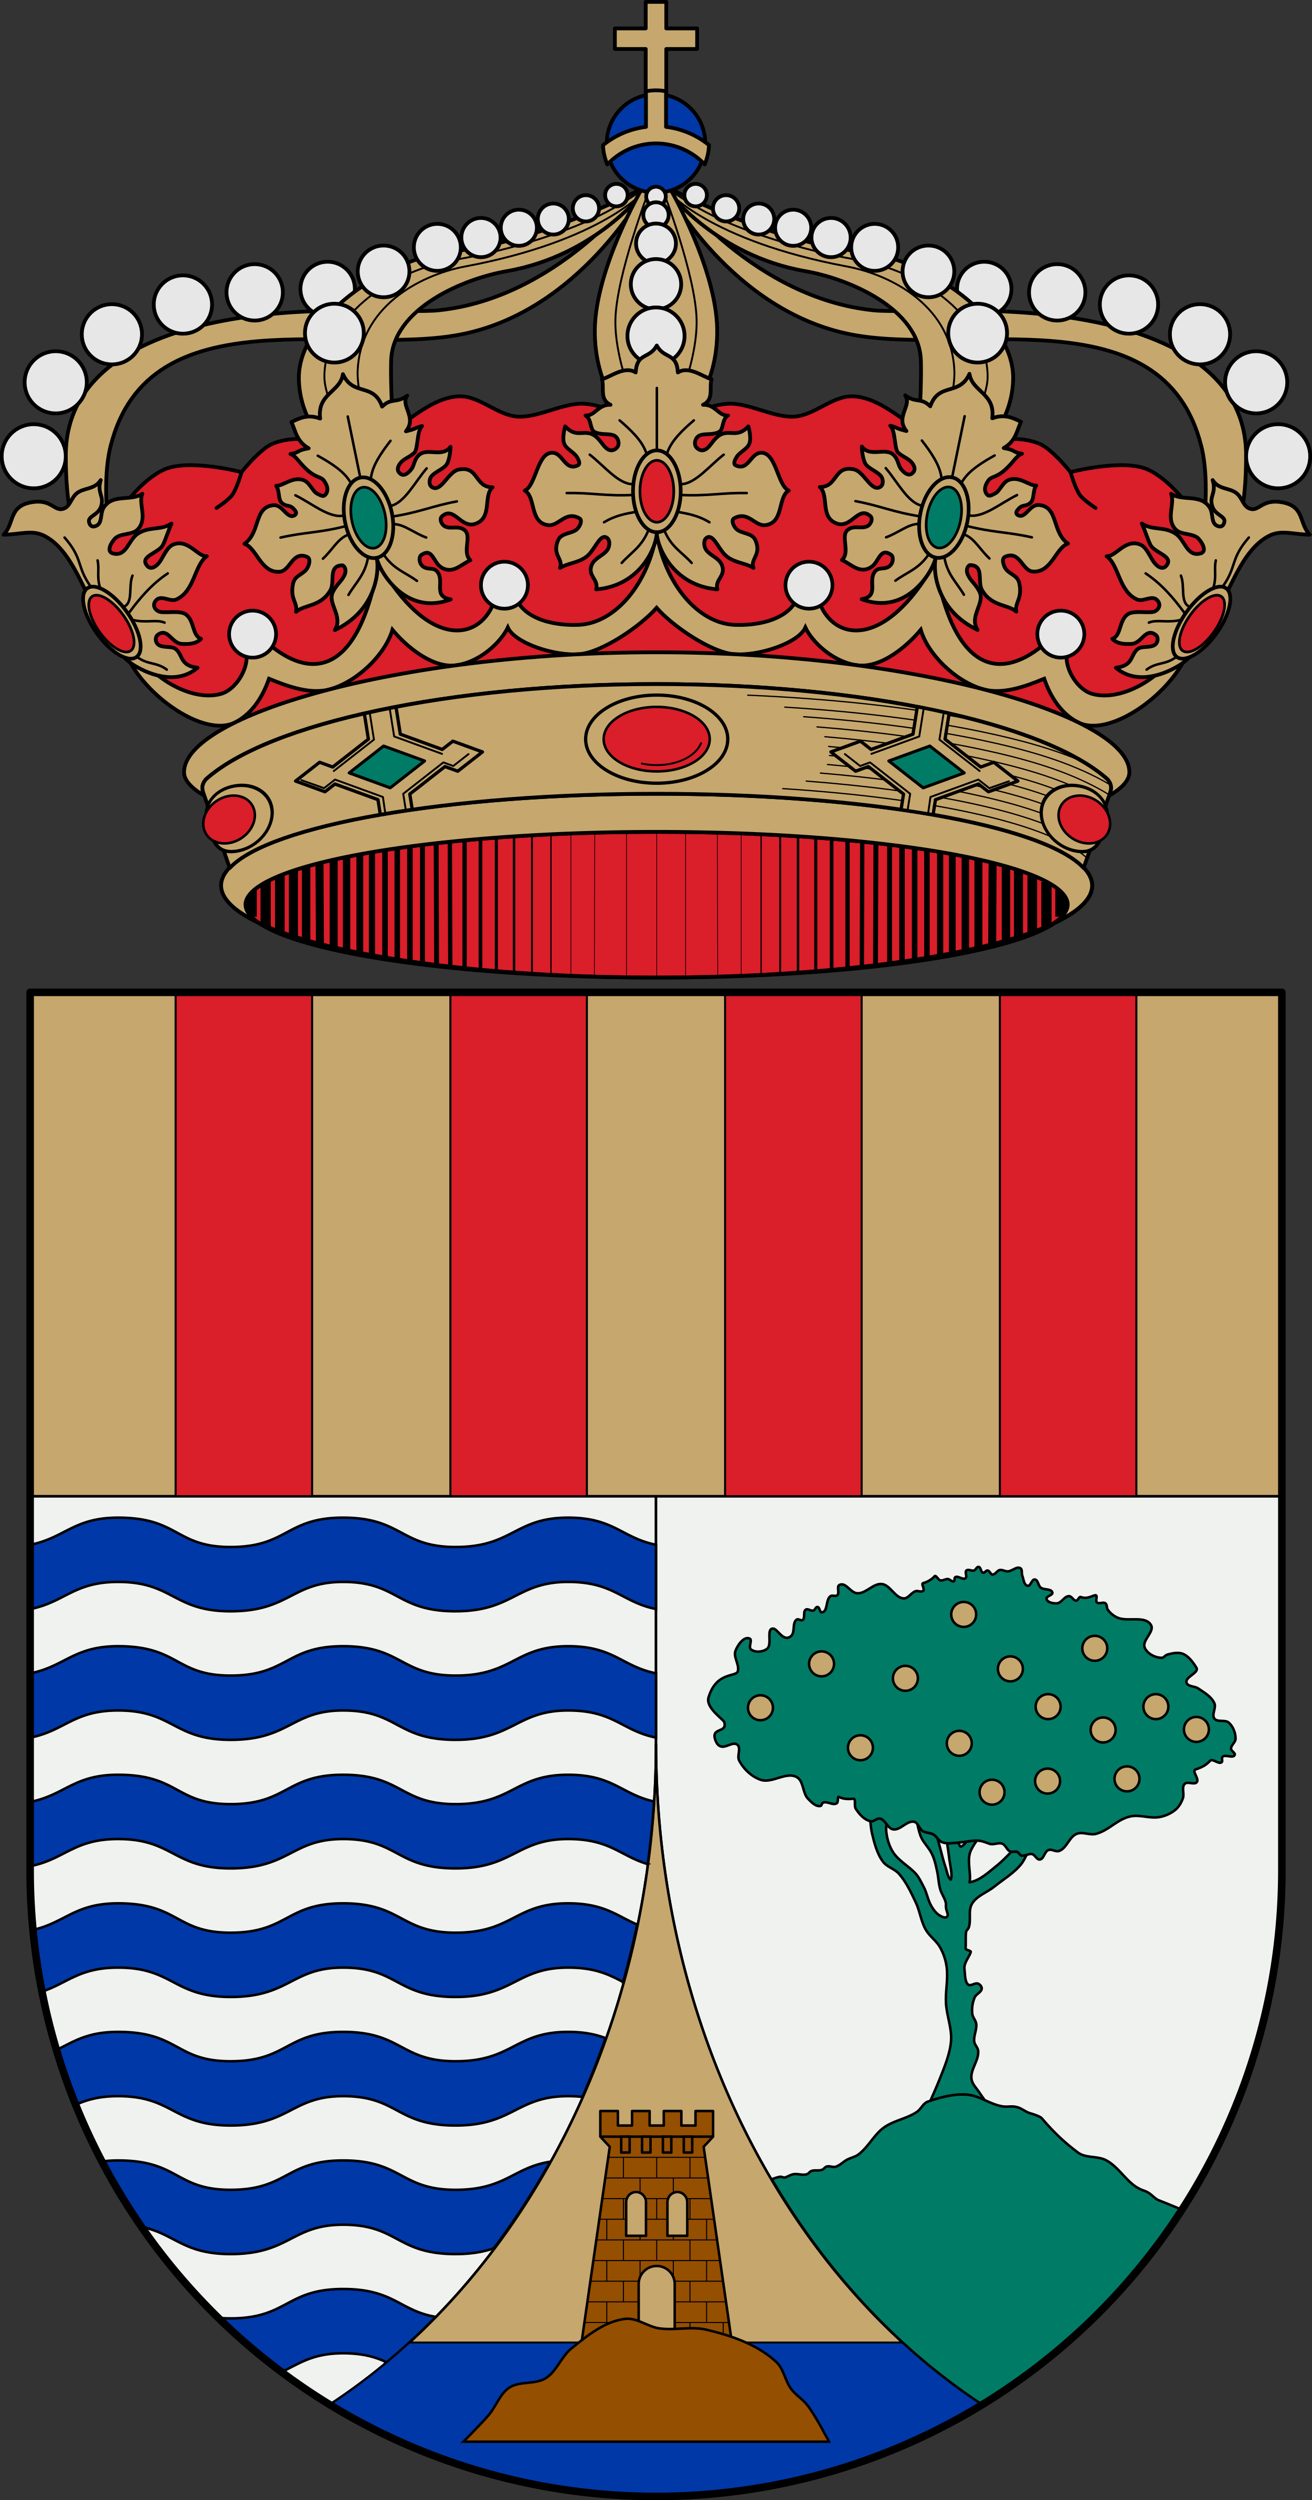 <?xml version="1.0" encoding="UTF-8"?>
<!-- Created with Inkscape (http://www.inkscape.org/) -->
<svg width="520.93" height="992.36" version="1.0" xmlns="http://www.w3.org/2000/svg" xmlns:cc="http://creativecommons.org/ns#" xmlns:dc="http://purl.org/dc/elements/1.1/" xmlns:rdf="http://www.w3.org/1999/02/22-rdf-syntax-ns#">
 <rect width="100%" height="100%" fill="#333333" stroke="none"/>
 <g transform="translate(6.423 93.598)">
  <g transform="translate(-6.5094e-6 5.1e-5)">
   <g transform="translate(-602.16)">
    <path d="m1086.7 118.06s3.893-9.642 3.797-31.137c-0.147-33.177-32.081-48.05-65.89-53.819-34.184-5.832-70.308-2.38-81.821-3.519-47.386-4.686-79.361-47.465-79.361-47.465h-2.658s25.417 47.574 72.526 56.958c45.442 9.052 124.14-16.489 139.42 44.403 2.056 8.194 2.374 19.831 0.697 34.578z" style="fill:#c6a76e;stroke-linecap:round;stroke-linejoin:round;stroke-width:1.5;stroke:#000"/>
    <circle transform="translate(56.429 -76.64)" cx="1046.8" cy="164.14" r="12.721" style="fill:#e7e7e7;stroke-linecap:round;stroke-linejoin:round;stroke-width:1.5;stroke:#000"/>
    <circle cx="1094.5" cy="58.147" r="12.339" style="fill:#e7e7e7;stroke-linecap:round;stroke-linejoin:round;stroke-width:1.5;stroke:#000"/>
    <circle cx="1072.2" cy="39.084" r="11.957" style="fill:#e7e7e7;stroke-linecap:round;stroke-linejoin:round;stroke-width:1.5;stroke:#000"/>
    <circle cx="1044" cy="27.27" r="11.576" style="fill:#e7e7e7;stroke-linecap:round;stroke-linejoin:round;stroke-width:1.5;stroke:#000"/>
    <circle cx="1015.5" cy="22.436" r="11.194" style="fill:#e7e7e7;stroke-linecap:round;stroke-linejoin:round;stroke-width:1.5;stroke:#000"/>
    <circle cx="986.53" cy="21.094" r="10.812" style="fill:#e7e7e7;stroke-linecap:round;stroke-linejoin:round;stroke-width:1.5;stroke:#000"/>
   </g>
   <g transform="matrix(-1 0 0 1 1110.2 0)">
    <path d="m1086.7 118.06s3.893-9.642 3.797-31.137c-0.147-33.177-32.081-48.05-65.89-53.819-34.184-5.832-70.308-2.38-81.821-3.519-47.386-4.686-79.361-47.465-79.361-47.465h-2.658s25.417 47.574 72.526 56.958c45.442 9.052 124.14-16.489 139.42 44.403 2.056 8.194 2.374 19.831 0.697 34.578z" style="fill:#c6a76e;stroke-linecap:round;stroke-linejoin:round;stroke-width:1.5;stroke:#000"/>
    <circle transform="translate(56.429 -76.64)" cx="1046.8" cy="164.14" r="12.721" style="fill:#e7e7e7;stroke-linecap:round;stroke-linejoin:round;stroke-width:1.5;stroke:#000"/>
    <circle cx="1094.5" cy="58.147" r="12.339" style="fill:#e7e7e7;stroke-linecap:round;stroke-linejoin:round;stroke-width:1.5;stroke:#000"/>
    <circle cx="1072.2" cy="39.084" r="11.957" style="fill:#e7e7e7;stroke-linecap:round;stroke-linejoin:round;stroke-width:1.5;stroke:#000"/>
    <circle cx="1044" cy="27.27" r="11.576" style="fill:#e7e7e7;stroke-linecap:round;stroke-linejoin:round;stroke-width:1.5;stroke:#000"/>
    <circle cx="1015.5" cy="22.436" r="11.194" style="fill:#e7e7e7;stroke-linecap:round;stroke-linejoin:round;stroke-width:1.5;stroke:#000"/>
    <circle cx="986.53" cy="21.094" r="10.812" style="fill:#e7e7e7;stroke-linecap:round;stroke-linejoin:round;stroke-width:1.5;stroke:#000"/>
   </g>
   <g transform="translate(-602.16)">
    <path transform="translate(-20.957 -58.798)" d="m799.31 122.49c-0.262 1e-3 -0.526 0.011-0.791 0.029-12.939 0.879-22.337 13.981-34.904 17.184-12.5 3.186-26.737-3.303-38.664 1.611-5.155 2.124-12.352 11.277-12.352 11.277s-20.749-5.424-30.609-1.074c-9.925 4.379-21.01 18.96-24.164 29.266-2.379 7.77 0.889 10.278 2.416 18.26 3.68 19.231 12.208 41.103 33.025 45.912 5.63 1.301 11.675 1.893 16.648 4.834 4.794 2.834 11.008 11.008 11.008 11.008 29.524-14.052 94.273-24.145 156.23-24.145s126.71 10.093 156.23 24.145c0 0 6.216-8.173 11.01-11.008 4.974-2.941 11.017-3.533 16.646-4.834 20.817-4.809 29.345-26.681 33.025-45.912 1.528-7.981 4.796-10.489 2.418-18.26-3.155-10.305-14.24-24.887-24.166-29.266-9.86-4.35-30.609 1.074-30.609 1.074s-7.197-9.154-12.352-11.277c-11.927-4.914-26.164 1.575-38.664-1.611-12.567-3.203-21.966-16.304-34.904-17.184-8.471-0.576-15.679 7.795-24.166 8.055-8.333 0.255-18-5.738-26.312-5.102-9.24 0.707-16.842 6.713-28.16 6.713s-18.92-6.005-28.16-6.713c-8.312-0.636-17.98 5.356-26.312 5.102-8.222-0.251-15.243-8.116-23.375-8.084z" style="fill:#da1e2a;stroke-linecap:round;stroke-linejoin:round;stroke-width:1.5;stroke:#000"/>
    <path d="m691.64 93.798s-1.806 6.481-3.759 9.129c-1.585 2.149-6.176 5.101-6.176 5.101" style="fill:none;stroke-linecap:round;stroke-linejoin:round;stroke-width:1.5;stroke:#000"/>
    <path d="m1020.8 93.798s1.806 6.481 3.759 9.129c1.585 2.149 6.176 5.101 6.176 5.101" style="fill:none;stroke-linecap:round;stroke-linejoin:round;stroke-width:1.5;stroke:#000"/>
   </g>
   <path transform="translate(-6.423 -93.598)" d="m265.01 75.723s19.134 25.701 54.68 31.896c18.018 3.141 45.335 15.147 45.945 35.504 0.436 14.531-1.924 42.93-1.924 42.93h17.874s20.376-13.427 20.693-35.715c0.342-23.975-34.349-47.636-60.564-50.502-35.793-3.914-74.045-24.113-74.045-24.113z" style="fill:#c6a76e;stroke-linecap:round;stroke-linejoin:round;stroke-width:1.5;stroke:#000"/>
   <path d="m369.61 92.455s15.799-24.207 16.092-36.032c0.498-20.068-20.341-41.337-52.398-47.001-22.229-3.928-45.326-11.359-59.515-18.841-7.972-4.204-13.732-8.457-13.732-8.457" style="fill:none;stroke-width:.75;stroke:#000"/>
   <g transform="translate(-602.16)" style="fill:#e7e7e7;stroke-width:1.5;stroke:#000">
    <circle cx="983.91" cy="38.621" r="11.68" style="fill:#e7e7e7;stroke-linecap:round;stroke-linejoin:round;stroke-width:1.5;stroke:#000"/>
    <circle cx="871.94" cy="-16.154" r="4.471" style="fill:#e7e7e7;stroke-linecap:round;stroke-linejoin:round;stroke-width:1.5;stroke:#000"/>
    <circle cx="884.03" cy="-10.918" r="5.216" style="fill:#e7e7e7;stroke-linecap:round;stroke-linejoin:round;stroke-width:1.5;stroke:#000"/>
    <circle cx="896.98" cy="-6.665" r="6.163" style="fill:#e7e7e7;stroke-linecap:round;stroke-linejoin:round;stroke-width:1.5;stroke:#000"/>
    <circle cx="910.67" cy="-3.198" r="7.178" style="fill:#e7e7e7;stroke-linecap:round;stroke-linejoin:round;stroke-width:1.5;stroke:#000"/>
    <circle cx="925.71" cy=".695" r="7.789" style="fill:#e7e7e7;stroke-linecap:round;stroke-linejoin:round;stroke-width:1.5;stroke:#000"/>
    <circle cx="964.37" cy="14.12" r="10.27" style="fill:#e7e7e7;stroke-linecap:round;stroke-linejoin:round;stroke-width:1.5;stroke:#000"/>
    <circle cx="943.03" cy="4.588" r="9.33" style="fill:#e7e7e7;stroke-linecap:round;stroke-linejoin:round;stroke-width:1.5;stroke:#000"/>
   </g>
   <path d="m258.59-17.875s16.719 19.827 71.007 29.998c19.532 3.659 41.888 16.81 42.908 41.389 0.554 13.335-10.252 38.943-10.252 38.943" style="fill:none;stroke-linecap:round;stroke-linejoin:round;stroke-width:.75;stroke:#000"/>
   <g transform="matrix(-1 0 0 1 508.09 0)">
    <path transform="translate(-6.423 -93.598)" d="m265.01 75.723s19.134 25.701 54.68 31.896c18.018 3.141 45.335 15.147 45.945 35.504 0.436 14.531-1.924 42.93-1.924 42.93h17.874s20.376-13.427 20.693-35.715c0.342-23.975-34.349-47.636-60.564-50.502-35.793-3.914-74.045-24.113-74.045-24.113z" style="fill:#c6a76e;stroke-linecap:round;stroke-linejoin:round;stroke-width:1.5;stroke:#000"/>
    <path d="m369.61 92.455s15.799-24.207 16.092-36.032c0.498-20.068-20.341-41.337-52.398-47.001-22.229-3.928-45.326-11.359-59.515-18.841-7.972-4.204-13.732-8.457-13.732-8.457" style="fill:none;stroke-width:.75;stroke:#000"/>
    <g transform="translate(-602.16)" style="fill:#e7e7e7;stroke-width:1.5;stroke:#000">
     <circle cx="983.91" cy="38.621" r="11.68" style="fill:#e7e7e7;stroke-linecap:round;stroke-linejoin:round;stroke-width:1.5;stroke:#000"/>
     <circle cx="871.94" cy="-16.154" r="4.471" style="fill:#e7e7e7;stroke-linecap:round;stroke-linejoin:round;stroke-width:1.5;stroke:#000"/>
     <circle cx="884.03" cy="-10.918" r="5.216" style="fill:#e7e7e7;stroke-linecap:round;stroke-linejoin:round;stroke-width:1.5;stroke:#000"/>
     <circle cx="896.98" cy="-6.665" r="6.163" style="fill:#e7e7e7;stroke-linecap:round;stroke-linejoin:round;stroke-width:1.5;stroke:#000"/>
     <circle cx="910.67" cy="-3.198" r="7.178" style="fill:#e7e7e7;stroke-linecap:round;stroke-linejoin:round;stroke-width:1.5;stroke:#000"/>
     <circle cx="925.71" cy=".695" r="7.789" style="fill:#e7e7e7;stroke-linecap:round;stroke-linejoin:round;stroke-width:1.5;stroke:#000"/>
     <circle cx="964.37" cy="14.12" r="10.27" style="fill:#e7e7e7;stroke-linecap:round;stroke-linejoin:round;stroke-width:1.5;stroke:#000"/>
     <circle cx="943.03" cy="4.588" r="9.33" style="fill:#e7e7e7;stroke-linecap:round;stroke-linejoin:round;stroke-width:1.5;stroke:#000"/>
    </g>
    <path d="m258.59-17.875s16.719 19.827 71.007 29.998c19.532 3.659 41.888 16.81 42.908 41.389 0.554 13.335-10.252 38.943-10.252 38.943" style="fill:none;stroke-linecap:round;stroke-linejoin:round;stroke-width:.75;stroke:#000"/>
   </g>
   <g transform="translate(-602.16)">
    <path d="m850.14-17.876s-17.829 31.041-18.227 54.869c-0.407 24.363 13.859 37.594 13.859 37.594h20.859s14.268-13.231 13.861-37.594c-0.398-23.828-18.227-54.869-18.227-54.869h-6.064z" style="fill:#c6a76e;stroke-linecap:round;stroke-linejoin:round;stroke-width:1.5;stroke:#000"/>
    <path d="m859.04-17.875s12.944 33.613 13.29 51.262c0.357 18.186-10.822 41.199-10.822 41.199" style="fill:none;stroke-width:.75;stroke:#000"/>
    <path d="m853.37-17.875s-12.944 33.613-13.29 51.262c-0.357 18.186 10.822 41.199 10.822 41.199" style="fill:none;stroke-width:.75;stroke:#000"/>
   </g>
   <g transform="translate(-600.25)">
    <path d="m850.21-92.848v10.525h-12.253v8.167h12.253v23.222h8.162v-23.222h12.253v-8.167h-12.253v-10.525z" style="fill:#c6a76e;stroke-linecap:round;stroke-linejoin:round;stroke-width:1.5;stroke:#000"/>
    <circle cx="854.29" cy="-36.671" r="19.555" style="fill:#0038a8;stroke-linecap:round;stroke-linejoin:round;stroke-width:1.5;stroke:#000"/>
    <path transform="translate(-20.957 -58.798)" d="m875.25 1.053a21.074 21.074 0 0 0-3.986 0.396v14.123a33.415 33.415 0 0 0-17.062 7.273 21.074 21.074 0 0 0 1.74 7.641 26.58 26.58 0 0 1 19.309-8.359 26.58 26.58 0 0 1 19.307 8.334 21.074 21.074 0 0 0 1.734-7.666 33.415 33.415 0 0 0-17.055-7.238v-14.115a21.074 21.074 0 0 0-3.986-0.389z" style="fill:#c6a76e;stroke-linecap:round;stroke-linejoin:round;stroke-width:1.5;stroke:#000"/>
   </g>
   <g transform="translate(-602.16)">
    <circle cx="856.2" cy="-15.603" r="3.893" style="fill:#e7e7e7;stroke-linecap:round;stroke-linejoin:round;stroke-width:1.5;stroke:#000"/>
    <circle cx="856.2" cy="-8.286" r="5.034" style="fill:#e7e7e7;stroke-linecap:round;stroke-linejoin:round;stroke-width:1.5;stroke:#000"/>
    <circle cx="856.2" cy="3.044" r="7.921" style="fill:#e7e7e7;stroke-linecap:round;stroke-linejoin:round;stroke-width:1.5;stroke:#000"/>
    <circle cx="856.2" cy="19.221" r="10.002" style="fill:#e7e7e7;stroke-linecap:round;stroke-linejoin:round;stroke-width:1.5;stroke:#000"/>
    <circle cx="856.2" cy="39.762" r="11.344" style="fill:#e7e7e7;stroke-linecap:round;stroke-linejoin:round;stroke-width:1.5;stroke:#000"/>
   </g>
   <g transform="matrix(1.006 0 0 1.006 -922.7 -67.836)" style="stroke-width:.994">
    <g style="stroke-width:.994">
     <path transform="translate(-25.134 54.36)" d="m1195.1 130.06c-3.069 20.063-16.258 35.899-30.727 36.498-8.399 0.348-19.091-1.501-23.742-8.504-3.436-5.173-7.725-5.645-9.922 0-5.813 14.935-25.987 18.123-45.358-15.947-7.787 44.375-26.427 45.631-42.168 32.955-2.735-2.203-10.214 0.045-9.922 3.545 0.477 5.706-4.356 13.667-10.277 15.236-11.591 3.072-27.035-6.547-32.246-15.945-0.804-1.45-5.628-1.164-4.961 0.354 7.261 16.529 30.84 32.786 42.832 26.861 6.559-3.24 10.947-9.851 13.51-17.293 7.354 3.018 16.572 6.453 24.49 4.051 10.981-3.331 21.51-13.951 24.234-23.363 5.419 6.534 15.729 15.215 24.986 14.021 9.861-1.272 18.012-9.505 20.549-14.908 2.723 6.07 18.316 11.368 28.359 10.504 8.752-0.753 23.841-10.845 30.361-18.299 6.52 7.453 21.609 17.546 30.361 18.299 10.044 0.864 25.637-4.434 28.359-10.504 2.537 5.404 10.688 13.637 20.549 14.908 9.257 1.194 19.567-7.487 24.986-14.021 2.724 9.413 13.253 20.032 24.234 23.363 7.918 2.402 17.134-1.033 24.488-4.051 2.563 7.442 6.953 14.053 13.512 17.293 11.992 5.925 35.571-10.332 42.832-26.861 0.667-1.518-4.157-1.804-4.961-0.354-5.211 9.399-20.655 19.018-32.246 15.945-5.922-1.57-10.754-9.53-10.277-15.236 0.292-3.5-7.187-5.748-9.922-3.545-15.74 12.676-34.381 11.42-42.168-32.955-19.371 34.07-39.544 30.882-45.357 15.947-2.197-5.645-6.486-5.173-9.922 0-4.651 7.003-15.343 8.852-23.742 8.504-14.468-0.599-27.658-16.436-30.726-36.498z" style="fill:#c6a76e;stroke-width:1.491;stroke:#000"/>
     <g transform="translate(-2.938)" style="stroke-width:.994;stroke:#000">
      <path transform="translate(-25.134 54.36)" d="m1198.1 56.352c-2.938 5.438-7.844 2.632-8.326 10.631-4.429-2.814-9.964 1.826-13.289 2.658 0.975 3.436-1.055 8.085 3.365 10.098-4.945-0.207-6.091 4.452-9.869 4.232 2.501 1.468 1.649 5.365 3.455 6.412 2.323 1.347 5.227 0.607 7.482 1.35 2.044 0.673 2.789 3.619 1.391 4.994-1.051 1.034-2.476 1.531-4.189 0.09-1.514-1.274-2.649-3.806-4.976-5.172-3.777-2.215-6.894 1.364-11.188-3.4 0 0-1.31 4.451-0.412 6.775 0.894 2.314 3.799 3.271 5.094 5.387 0.643 1.051 1.421 2.695 0.31 3.231-4.954 2.388-5.845-4.693-9.828-4.971-6.24-0.435-6.596 12.976-11.109 14.914 4.443 2.506 1.786 12.72 9.213 13.643 4.196 0.521 6.855-5.859 12.402-2.656 1.286 0.743 0.035 3.467-1.217 4.438-2.161 1.676-6.018 1.262-7.287 4.244-2.463 5.788 2.214 7.265 0.791 10.828 3.674-2.199 8.353-1.935 11.611-5.514 2.622-2.88 4.586-8.375 7.117-6.18 1.138 0.987 0.838 3.488-0.1 4.719-1.724 2.263-5.106 3.137-6.184 5.965-1.622 4.256 2.928 5.604 1.824 9.494 17.799-1.436 23.995-17.267 23.918-22.502-0.077 5.235 6.121 21.066 23.92 22.502-1.104-3.89 3.444-5.238 1.822-9.494-1.077-2.828-4.459-3.702-6.184-5.965-0.938-1.23-1.237-3.732-0.1-4.719 2.531-2.195 4.497 3.3 7.119 6.18 3.258 3.579 7.937 3.315 11.611 5.514-1.423-3.563 3.255-5.04 0.791-10.828-1.269-2.982-5.126-2.569-7.287-4.244-1.251-0.97-2.505-3.695-1.219-4.438 5.548-3.202 8.207 3.177 12.402 2.656 7.427-0.922 4.772-11.137 9.215-13.643-4.513-1.938-4.871-15.349-11.111-14.914-3.983 0.278-4.872 7.358-9.826 4.971-1.11-0.535-0.335-2.179 0.309-3.231 1.294-2.116 4.202-3.073 5.096-5.387 0.898-2.324-0.414-6.775-0.414-6.775-4.293 4.764-7.409 1.185-11.186 3.4-2.328 1.365-3.462 3.898-4.977 5.172-1.714 1.441-3.14 0.944-4.191-0.09-1.398-1.375-0.652-4.321 1.393-4.994 2.256-0.742 5.16-0.002 7.482-1.35 1.806-1.047 0.952-4.944 3.453-6.412-3.778 0.22-4.924-4.439-9.869-4.232 4.42-2.013 2.392-6.662 3.367-10.098-3.325-0.833-8.86-5.473-13.289-2.658-0.482-7.999-5.39-5.193-8.328-10.631z" style="fill:#c6a76e;stroke-linecap:round;stroke-linejoin:round;stroke-width:1.491;stroke:#000"/>
      <g style="stroke-width:.994;stroke:#000">
       <ellipse cx="1173" cy="168.23" rx="9.417" ry="16.147" style="fill:none;stroke-linecap:round;stroke-linejoin:round;stroke-width:1.451;stroke:#000"/>
       <ellipse cx="1173" cy="168.23" rx="6.674" ry="12.208" style="fill:#da1e2a;stroke-linecap:round;stroke-linejoin:round;stroke-width:1.062;stroke:#000"/>
       <path d="m1173 151.89v-24.43" style="fill:none;stroke-linecap:round;stroke-linejoin:round;stroke-width:.994px;stroke:#000"/>
       <path d="m1168.7 152.77c-1.64-4.569-5.823-8.591-10.399-12.528" style="fill:none;stroke-linecap:round;stroke-linejoin:round;stroke-width:.994px;stroke:#000"/>
       <path d="m1163.3 165.42c-5.596-0.154-11.192-7.319-16.788-11.651" style="fill:none;stroke-linecap:round;stroke-linejoin:round;stroke-width:.994px;stroke:#000"/>
       <path d="m1163.6 169.68c-11.023 0.512-16.379-0.958-26.184-0.752" style="fill:none;stroke-linecap:round;stroke-linejoin:round;stroke-width:.994px;stroke:#000"/>
       <path d="m1164.8 176.32c-4.114 0.755-8.215 1.431-12.654 4.134" style="fill:none;stroke-linecap:round;stroke-linejoin:round;stroke-width:.994px;stroke:#000"/>
       <path d="m1169.7 183.48c-2.554 6.582-6.814 8.821-10.566 13.007" style="fill:none;stroke-linecap:round;stroke-linejoin:round;stroke-width:.994px;stroke:#000"/>
       <path d="m1177.2 152.77c1.64-4.569 5.823-8.591 10.399-12.528" style="fill:none;stroke-linecap:round;stroke-linejoin:round;stroke-width:.994px;stroke:#000"/>
       <path d="m1182.6 165.42c5.596-0.154 11.192-7.319 16.788-11.651" style="fill:none;stroke-linecap:round;stroke-linejoin:round;stroke-width:.994px;stroke:#000"/>
       <path d="m1182.3 169.68c11.023 0.512 16.379-0.958 26.184-0.752" style="fill:none;stroke-linecap:round;stroke-linejoin:round;stroke-width:.994px;stroke:#000"/>
       <path d="m1181.1 176.32c4.114 0.755 8.215 1.431 12.654 4.134" style="fill:none;stroke-linecap:round;stroke-linejoin:round;stroke-width:.994px;stroke:#000"/>
       <path d="m1175.9 183.48c2.554 6.582 7.081 8.821 10.833 13.007" style="fill:none;stroke-linecap:round;stroke-linejoin:round;stroke-width:.994px;stroke:#000"/>
      </g>
     </g>
     <g transform="rotate(-11.587 1166 748.78)" style="fill:none;stroke-width:.994;stroke:#000">
      <path transform="translate(-25.134 54.36)" d="m1187.3 71.712c-4.429-2.814-8.08-1.752-11.404-0.92 0.975 3.436 0.298 7.723 4.611 11.504-4.945-0.207-3.715 0.975-7.494 0.755 2.325 1.432 2.547 4.293 5.976 8.464 2.155 2.621 4.14 2.886 4.814 4.383 0.97 2.155 1.165 4.053-0.233 5.428-1.051 1.034-1.758 0.527-3.472-0.914-1.514-1.274-1.906-4.933-4.234-6.298-3.777-2.215-8.169 0.719-10.885 0.115 1.046 2.389-0.507 5.412 0.913 7.175 1.575 1.956 2.729 1.005 4.024 3.121 0.643 1.051 1.055 1.981-0.055 2.516-3.45 1.289-3.68-5.272-7.663-5.55-7.59-0.712-6.899 9.461-14.096 12.639 4.443 2.506 3.973 12.657 11.4 13.579 4.196 0.521 6.571-7.219 11.817-3.544 1.527 1.07-0.189 3.933-1.44 4.903-2.162 1.675-4.888 1.366-6.157 4.348-2.463 5.788 0.37 7.527-1.053 11.089 3.674-2.199 9.99 0.063 14.953-5.596 2.622-2.88 0.933-9.892 6.736-8.688 1.138 0.987 0.866 2.727-0.072 3.957-1.724 2.263-3.851 2.969-5.863 5.647-3.013 4.011 2.243 10.196-2.207 14.806 17.616-4.287 21.991-19.34 21.913-24.576-0.077 5.235 6.47 24.975 25.323 21.894-6.639-2.467-1.166-7.079-2.788-11.335-1.077-2.828-3.757-1.512-5.482-3.775-0.938-1.23-0.945-3.288 0.193-4.275 5.259-2.403 4.154 3.588 6.971 6.277 3.861 3.686 7.902 0.366 11.812-0.456-2.675-3.692 2.46-9.029 0.256-11.961-1.947-2.591-5.23-1.439-7.391-3.114-1.251-0.97-1.671-3.396-0.385-4.139 5.548-3.202 6.202 6.091 12.192 5.555 7.427-0.922 5.234-10.275 9.678-12.78-7.046-1.434-3.551-9.502-11.702-9.536-3.992-0.017-8.113 6.737-11.129 5.087-1.723-0.942-1.216-2.872-0.573-3.923 1.294-2.116 6.119-2.426 7.695-4.342 1.74-2.114 2.679-6.269 2.679-6.269-4.067 3.66-9.017-1.575-12.794 0.641-2.328 1.365-2.65 3.681-4.165 4.955-1.714 1.441-3.367 2.049-4.418 1.015-1.398-1.375-0.917-2.998 0.751-4.358 1.679-1.371 3.791-1.434 6.113-2.781 1.806-1.047 2.664-8.302 5.165-9.77-3.778 0.22-1.73 0.564-6.675 0.771 5.588-4.587-0.293-10.41 3.335-13.685-4.986 2.28-6.156-0.57-10.586 2.244-1.332-10.092-10.446-6.102-12.576-15.656-2.406 6.76-11.569 5.383-12.331 15.371z" style="fill:#c6a76e;stroke-linecap:round;stroke-linejoin:round;stroke-width:1.491;stroke:#000"/>
      <g style="fill:none;stroke-width:.994;stroke:#000">
       <ellipse cx="1173" cy="168.23" rx="9.417" ry="16.147" style="fill:none;stroke-linecap:round;stroke-linejoin:round;stroke-width:1.451;stroke:#000"/>
       <ellipse cx="1173" cy="168.23" rx="6.674" ry="12.208" style="fill:#007c66;stroke-linecap:round;stroke-linejoin:round;stroke-width:1.062;stroke:#000"/>
       <path d="m1173 151.89v-24.43" style="fill:none;stroke-linecap:round;stroke-linejoin:round;stroke-width:.994px;stroke:#000"/>
       <path d="m1168.7 152.77c-1.64-4.569-5.823-8.591-10.399-12.528" style="fill:none;stroke-linecap:round;stroke-linejoin:round;stroke-width:.994px;stroke:#000"/>
       <path d="m1163.3 165.42c-5.596-0.154-11.192-7.319-16.788-11.651" style="fill:none;stroke-linecap:round;stroke-linejoin:round;stroke-width:.994px;stroke:#000"/>
       <path d="m1163.6 169.68c-11.023 0.512-16.379-0.958-26.184-0.752" style="fill:none;stroke-linecap:round;stroke-linejoin:round;stroke-width:.994px;stroke:#000"/>
       <path d="m1163.5 173.24c-4.114 0.755-6.928 4.508-11.366 7.212" style="fill:none;stroke-linecap:round;stroke-linejoin:round;stroke-width:.994px;stroke:#000"/>
       <path d="m1169.7 183.48c-2.554 6.582-6.814 8.821-10.566 13.007" style="fill:none;stroke-linecap:round;stroke-linejoin:round;stroke-width:.994px;stroke:#000"/>
       <path d="m1177.2 152.77c1.64-4.569 5.823-8.591 10.399-12.528" style="fill:none;stroke-linecap:round;stroke-linejoin:round;stroke-width:.994px;stroke:#000"/>
       <path d="m1182.6 165.42c5.596-0.154 11.192-7.319 16.788-11.651" style="fill:none;stroke-linecap:round;stroke-linejoin:round;stroke-width:.994px;stroke:#000"/>
       <path d="m1182.3 169.68c11.023 0.512 16.379-0.958 26.184-0.752" style="fill:none;stroke-linecap:round;stroke-linejoin:round;stroke-width:.994px;stroke:#000"/>
       <path d="m1182.1 172.69c4.114 0.755 7.215 5.062 11.653 7.766" style="fill:none;stroke-linecap:round;stroke-linejoin:round;stroke-width:.994px;stroke:#000"/>
       <path d="m1175.9 183.48c2.554 6.582 7.081 8.821 10.833 13.007" style="fill:none;stroke-linecap:round;stroke-linejoin:round;stroke-width:.994px;stroke:#000"/>
      </g>
     </g>
     <g transform="matrix(-.98 -.201 -.201 .98 2466.7 249.47)" style="fill:none;stroke-width:.994;stroke:#000">
      <path transform="translate(-25.134 54.36)" d="m1187.3 71.712c-4.429-2.814-8.08-1.752-11.404-0.92 0.975 3.436 0.298 7.723 4.611 11.504-4.945-0.207-3.715 0.975-7.494 0.755 2.325 1.432 2.547 4.293 5.976 8.464 2.155 2.621 4.14 2.886 4.814 4.383 0.97 2.155 1.165 4.053-0.233 5.428-1.051 1.034-1.758 0.527-3.472-0.914-1.514-1.274-1.906-4.933-4.234-6.298-3.777-2.215-8.169 0.719-10.885 0.115 1.046 2.389-0.507 5.412 0.913 7.175 1.575 1.956 2.729 1.005 4.024 3.121 0.643 1.051 1.055 1.981-0.055 2.516-3.45 1.289-3.68-5.272-7.663-5.55-7.59-0.712-6.899 9.461-14.096 12.639 4.443 2.506 3.973 12.657 11.4 13.579 4.196 0.521 6.571-7.219 11.817-3.544 1.527 1.07-0.189 3.933-1.44 4.903-2.162 1.675-4.888 1.366-6.157 4.348-2.463 5.788 0.37 7.527-1.053 11.089 3.674-2.199 9.99 0.063 14.953-5.596 2.622-2.88 0.933-9.892 6.736-8.688 1.138 0.987 0.866 2.727-0.072 3.957-1.724 2.263-3.851 2.969-5.863 5.647-3.013 4.011 2.243 10.196-2.207 14.806 17.616-4.287 21.991-19.34 21.913-24.576-0.077 5.235 6.47 24.975 25.323 21.894-6.639-2.467-1.166-7.079-2.788-11.335-1.077-2.828-3.757-1.512-5.482-3.775-0.938-1.23-0.945-3.288 0.193-4.275 5.259-2.403 4.154 3.588 6.971 6.277 3.861 3.686 7.902 0.366 11.812-0.456-2.675-3.692 2.46-9.029 0.256-11.961-1.947-2.591-5.23-1.439-7.391-3.114-1.251-0.97-1.671-3.396-0.385-4.139 5.548-3.202 6.202 6.091 12.192 5.555 7.427-0.922 5.234-10.275 9.678-12.78-7.046-1.434-3.551-9.502-11.702-9.536-3.992-0.017-8.113 6.737-11.129 5.087-1.723-0.942-1.216-2.872-0.573-3.923 1.294-2.116 6.119-2.426 7.695-4.342 1.74-2.114 2.679-6.269 2.679-6.269-4.067 3.66-9.017-1.575-12.794 0.641-2.328 1.365-2.65 3.681-4.165 4.955-1.714 1.441-3.367 2.049-4.418 1.015-1.398-1.375-0.917-2.998 0.751-4.358 1.679-1.371 3.791-1.434 6.113-2.781 1.806-1.047 2.664-8.302 5.165-9.77-3.778 0.22-1.73 0.564-6.675 0.771 5.588-4.587-0.293-10.41 3.335-13.685-4.986 2.28-6.156-0.57-10.586 2.244-1.332-10.092-10.446-6.102-12.576-15.656-2.406 6.76-11.569 5.383-12.331 15.371z" style="fill:#c6a76e;stroke-linecap:round;stroke-linejoin:round;stroke-width:1.491;stroke:#000"/>
      <g style="fill:none;stroke-width:.994;stroke:#000">
       <ellipse cx="1173" cy="168.23" rx="9.417" ry="16.147" style="fill:none;stroke-linecap:round;stroke-linejoin:round;stroke-width:1.451;stroke:#000"/>
       <ellipse cx="1173" cy="168.23" rx="6.674" ry="12.208" style="fill:#007c66;stroke-linecap:round;stroke-linejoin:round;stroke-width:1.062;stroke:#000"/>
       <path d="m1173 151.89v-24.43" style="fill:none;stroke-linecap:round;stroke-linejoin:round;stroke-width:.994px;stroke:#000"/>
       <path d="m1168.7 152.77c-1.64-4.569-5.823-8.591-10.399-12.528" style="fill:none;stroke-linecap:round;stroke-linejoin:round;stroke-width:.994px;stroke:#000"/>
       <path d="m1163.3 165.42c-5.596-0.154-11.192-7.319-16.788-11.651" style="fill:none;stroke-linecap:round;stroke-linejoin:round;stroke-width:.994px;stroke:#000"/>
       <path d="m1163.6 169.68c-11.023 0.512-16.379-0.958-26.184-0.752" style="fill:none;stroke-linecap:round;stroke-linejoin:round;stroke-width:.994px;stroke:#000"/>
       <path d="m1163.5 173.24c-4.114 0.755-6.928 4.508-11.366 7.212" style="fill:none;stroke-linecap:round;stroke-linejoin:round;stroke-width:.994px;stroke:#000"/>
       <path d="m1169.7 183.48c-2.554 6.582-6.814 8.821-10.566 13.007" style="fill:none;stroke-linecap:round;stroke-linejoin:round;stroke-width:.994px;stroke:#000"/>
       <path d="m1177.2 152.77c1.64-4.569 5.823-8.591 10.399-12.528" style="fill:none;stroke-linecap:round;stroke-linejoin:round;stroke-width:.994px;stroke:#000"/>
       <path d="m1182.6 165.42c5.596-0.154 11.192-7.319 16.788-11.651" style="fill:none;stroke-linecap:round;stroke-linejoin:round;stroke-width:.994px;stroke:#000"/>
       <path d="m1182.3 169.68c11.023 0.512 16.379-0.958 26.184-0.752" style="fill:none;stroke-linecap:round;stroke-linejoin:round;stroke-width:.994px;stroke:#000"/>
       <path d="m1182.1 172.69c4.114 0.755 7.215 5.062 11.653 7.766" style="fill:none;stroke-linecap:round;stroke-linejoin:round;stroke-width:.994px;stroke:#000"/>
       <path d="m1175.9 183.48c2.554 6.582 7.081 8.821 10.833 13.007" style="fill:none;stroke-linecap:round;stroke-linejoin:round;stroke-width:.994px;stroke:#000"/>
      </g>
     </g>
     <g style="stroke-width:.994;stroke:#000">
      <path d="m945.57 209.4c3.776 7.551 9.021 21.935 18.292 27.563 7.091 4.305 17.305 7.331 24.932 0.877-7.062-0.808-5.624-4.925-8.645-7.392-1.443-1.179-4.277-0.448-6.333-1.378-1.78-0.805-1.995-3.323-0.683-4.26 4.059-2.9 5.336 3.448 9.522 3.633 2.639 0.117 5.432 0.081 7.517-2.005-3.578-1.251-2.541-7.112-6.014-9.647-2.161-1.578-7.194-0.546-9.959-0.945-1.635-0.236-3.654-2.301-1.943-4.442 2.09-2.616 5.569 0.638 8.143-0.501 7.284-3.225 7.094-13.627 12.027-17.039-3.575 0.217-7.156-6.725-12.904-4.761-2.483 0.848-3.558 3.588-5.228 6.314-1.526 2.49-3.886 4.046-5.422 2.206-3.199-3.834 4.641-4.988 6.264-8.269 1.207-2.438 2.169-5.848 3.383-8.394-4.418 2.817-8.481 1.007-13.155 3.884-3.955 2.434-4.487 9.401-10.023 7.893-2.482-0.676-0.982-3.861 0.752-5.763 2.135-2.342 6.8-1.372 9.021-3.633 4.186-4.262 0.167-10.272 1.879-14.157-4.465 3.13-11.777-0.141-15.285 5.513-1.464 2.359-0.369 5.961-2.882 7.141-1.489 0.7-2.562 0.11-2.881-1.503-0.471-2.376 3.596-2.597 4.761-6.139 1.379-4.191-1.754-5.158-0.125-10.399-2.45 3.904-6.717 2.91-9.522 5.262-2.33 1.954-2.559 5.417-5.513 6.139-3.412 0.834-4.604-4.044-12.403-2.631-8.993 1.629-6.536 8.31-10.9 12.779 6.724-0.068 11.188-2.068 16.162 0.501 8.371 4.324 12.95 15.127 17.164 23.553z" style="fill:#c6a76e;stroke-linecap:round;stroke-linejoin:round;stroke-width:1.491;stroke:#000"/>
      <ellipse transform="rotate(-35.565)" cx="648.83" cy="734.44" rx="7.281" ry="16.677" style="fill:#c6a76e;stroke-linecap:round;stroke-linejoin:round;stroke-width:1.451;stroke:#000"/>
      <ellipse transform="matrix(.813 -.583 .581 .814 0 0)" cx="648.8" cy="735.48" rx="5.731" ry="13.138" style="fill:#da1e2a;stroke-linecap:round;stroke-linejoin:round;stroke-width:1.062;stroke:#000"/>
      <path d="m946.57 205.76c-5.638-7.942-2.859-10.76-10.273-19.294" style="fill:none;stroke-linecap:round;stroke-linejoin:round;stroke-width:.994px;stroke:#000"/>
      <path d="m950.33 206.39c-1.412-4.388-0.226-7.356-1.002-10.9" style="fill:none;stroke-linecap:round;stroke-linejoin:round;stroke-width:.994px;stroke:#000"/>
      <path d="m959.73 213.78c3.784-1.694 1.666-8.205 3.383-12.278" style="fill:none;stroke-linecap:round;stroke-linejoin:round;stroke-width:.994px;stroke:#000"/>
      <path d="m961.73 216.16c4.304-5.837 8.994-11.353 15.285-15.535" style="fill:none;stroke-linecap:round;stroke-linejoin:round;stroke-width:.994px;stroke:#000"/>
      <path d="m962.98 218.92c5.256 1.417 9.615-0.283 12.779 1.128" style="fill:none;stroke-linecap:round;stroke-linejoin:round;stroke-width:.994px;stroke:#000"/>
      <path d="m964.74 233.45c4.479 3.43 7.718 1.998 11.902 5.137" style="fill:none;stroke-linecap:round;stroke-linejoin:round;stroke-width:.994px;stroke:#000"/>
     </g>
     <g transform="matrix(-1 0 0 1 2340 0)" style="stroke-width:.994;stroke:#000">
      <path d="m945.57 209.4c3.776 7.551 9.021 21.935 18.292 27.563 7.091 4.305 17.305 7.331 24.932 0.877-7.062-0.808-5.624-4.925-8.645-7.392-1.443-1.179-4.277-0.448-6.333-1.378-1.78-0.805-1.995-3.323-0.683-4.26 4.059-2.9 5.336 3.448 9.522 3.633 2.639 0.117 5.432 0.081 7.517-2.005-3.578-1.251-2.541-7.112-6.014-9.647-2.161-1.578-7.194-0.546-9.959-0.945-1.635-0.236-3.654-2.301-1.943-4.442 2.09-2.616 5.569 0.638 8.143-0.501 7.284-3.225 7.094-13.627 12.027-17.039-3.575 0.217-7.156-6.725-12.904-4.761-2.483 0.848-3.558 3.588-5.228 6.314-1.526 2.49-3.886 4.046-5.422 2.206-3.199-3.834 4.641-4.988 6.264-8.269 1.207-2.438 2.169-5.848 3.383-8.394-4.418 2.817-8.481 1.007-13.155 3.884-3.955 2.434-4.487 9.401-10.023 7.893-2.482-0.676-0.982-3.861 0.752-5.763 2.135-2.342 6.8-1.372 9.021-3.633 4.186-4.262 0.167-10.272 1.879-14.157-4.465 3.13-11.777-0.141-15.285 5.513-1.464 2.359-0.369 5.961-2.882 7.141-1.489 0.7-2.562 0.11-2.881-1.503-0.471-2.376 3.596-2.597 4.761-6.139 1.379-4.191-1.754-5.158-0.125-10.399-2.45 3.904-6.717 2.91-9.522 5.262-2.33 1.954-2.559 5.417-5.513 6.139-3.412 0.834-4.604-4.044-12.403-2.631-8.993 1.629-6.536 8.31-10.9 12.779 6.724-0.068 11.188-2.068 16.162 0.501 8.371 4.324 12.95 15.127 17.164 23.553z" style="fill:#c6a76e;stroke-linecap:round;stroke-linejoin:round;stroke-width:1.491;stroke:#000"/>
      <ellipse transform="rotate(-35.565)" cx="648.83" cy="734.44" rx="7.281" ry="16.677" style="fill:#c6a76e;stroke-linecap:round;stroke-linejoin:round;stroke-width:1.451;stroke:#000"/>
      <ellipse transform="matrix(.813 -.583 .581 .814 0 0)" cx="648.8" cy="735.48" rx="5.731" ry="13.138" style="fill:#da1e2a;stroke-linecap:round;stroke-linejoin:round;stroke-width:1.062;stroke:#000"/>
      <path d="m946.57 205.76c-5.638-7.942-2.859-10.76-10.273-19.294" style="fill:none;stroke-linecap:round;stroke-linejoin:round;stroke-width:.994px;stroke:#000"/>
      <path d="m950.33 206.39c-1.412-4.388-0.226-7.356-1.002-10.9" style="fill:none;stroke-linecap:round;stroke-linejoin:round;stroke-width:.994px;stroke:#000"/>
      <path d="m959.73 213.78c3.784-1.694 1.666-8.205 3.383-12.278" style="fill:none;stroke-linecap:round;stroke-linejoin:round;stroke-width:.994px;stroke:#000"/>
      <path d="m961.73 216.16c4.304-5.837 8.994-11.353 15.285-15.535" style="fill:none;stroke-linecap:round;stroke-linejoin:round;stroke-width:.994px;stroke:#000"/>
      <path d="m962.98 218.92c5.256 1.417 9.615-0.283 12.779 1.128" style="fill:none;stroke-linecap:round;stroke-linejoin:round;stroke-width:.994px;stroke:#000"/>
      <path d="m964.74 233.45c4.479 3.43 7.718 1.998 11.902 5.137" style="fill:none;stroke-linecap:round;stroke-linejoin:round;stroke-width:.994px;stroke:#000"/>
     </g>
     <g style="stroke-width:.994">
      <circle cx="1010.5" cy="224.58" r="9.271" style="fill:#e7e7e7;stroke-linecap:round;stroke-linejoin:round;stroke-width:1.451;stroke:#000"/>
      <circle cx="1109.9" cy="205.27" r="9.271" style="fill:#e7e7e7;stroke-linecap:round;stroke-linejoin:round;stroke-width:1.451;stroke:#000"/>
      <circle transform="scale(-1,1)" cx="-1230.1" cy="205.27" r="9.271" style="fill:#e7e7e7;stroke-linecap:round;stroke-linejoin:round;stroke-width:1.451;stroke:#000"/>
      <circle transform="scale(-1,1)" cx="-1329.5" cy="224.58" r="9.271" style="fill:#e7e7e7;stroke-linecap:round;stroke-linejoin:round;stroke-width:1.451;stroke:#000"/>
     </g>
    </g>
    <g style="stroke-width:.994">
     <g style="stroke-width:.994">
      <g style="stroke-width:.994">
       <ellipse transform="translate(56.429 -76.64)" cx="1113.6" cy="400.46" rx="171.89" ry="36.266" style="fill:#da1e2a;stroke-linecap:round;stroke-linejoin:round;stroke-width:1.491;stroke:#000"/>
       <g transform="matrix(.736 0 0 1 76.747 384.55)" style="fill:#eac102;stroke-width:.994;stroke:#000">
        <path d="m1428.7-25.419v-55.588" style="fill:#eac102;stroke-width:.668;stroke:#000"/>
        <path d="m1418.5-25.967v-54.655" style="fill:#eac102;stroke-width:.984;stroke:#000"/>
        <path d="m1408.9-26.233v-53.96" style="fill:#eac102;stroke-width:1.318;stroke:#000"/>
        <path d="m1399.4-26.992v-52.711" style="fill:#eac102;stroke-width:1.652;stroke:#000"/>
        <path d="m1390.9-27.218v-51.991" style="fill:#eac102;stroke-width:1.986;stroke:#000"/>
        <path d="m1374.7-28.767-0.224-49.318m7.895 49.928v-50.498" style="fill:#eac102;stroke-width:2.32;stroke:#000"/>
        <path d="m1359.8-29.558v-47.31m7.568 47.962-0.224-48.596" style="fill:#eac102;stroke-width:2.636;stroke:#000"/>
        <path d="m1339.7-31.596v-43.234m6.576 43.271v-43.995m6.774 44.744v-45.431" style="fill:#eac102;stroke-width:2.97;stroke:#000"/>
        <path d="m1332.7-32.435v-41.556" style="fill:#eac102;stroke-width:3.304;stroke:#000"/>
        <path d="m1326.2-33.287v-39.851" style="fill:#eac102;stroke-width:3.638;stroke:#000"/>
        <path d="m1319.1-34.286v-37.853" style="fill:#eac102;stroke-width:3.972;stroke:#000"/>
        <path d="m1304.8-37.683-0.224-32.026m7.594 33.351v-34.681" style="fill:#eac102;stroke-width:4.288;stroke:#000"/>
        <path d="m1297.4-39.149v-29.143" style="fill:#eac102;stroke-width:4.529;stroke:#000"/>
        <path d="m1290.6-40.642v-26.117" style="fill:#eac102;stroke-width:4.863;stroke:#000"/>
        <path d="m1283.3-42.48v-22.301" style="fill:#eac102;stroke-width:5.179;stroke:#000"/>
        <path d="m1275.7-44.669v-17.534" style="fill:#eac102;stroke-width:5.495;stroke:#000"/>
        <path d="m1267.7-48.458v-11.009" style="fill:#eac102;stroke-width:6.478;stroke:#000"/>
        <path d="m1469.2-24.547v-57.341m-17.237 57.059 0.224-56.812m-12.787 56.554v-56.252" style="fill:#eac102;stroke-width:.334;stroke:#000"/>
        <path d="m1541.4-25.419v-55.588" style="fill:#eac102;stroke-width:.668;stroke:#000"/>
        <path d="m1551.6-25.804v-54.818" style="fill:#eac102;stroke-width:.984;stroke:#000"/>
        <path d="m1561.2-26.445v-53.748" style="fill:#eac102;stroke-width:1.318;stroke:#000"/>
        <path d="m1570.7-26.723v-52.979" style="fill:#eac102;stroke-width:1.652;stroke:#000"/>
        <path d="m1579.2-27.542v-51.666" style="fill:#eac102;stroke-width:1.986;stroke:#000"/>
        <path d="m1595.4-28.767 0.224-49.318m-7.895 50.313v-50.882" style="fill:#eac102;stroke-width:2.32;stroke:#000"/>
        <path d="m1610.3-30.124v-46.744m-7.568 47.46 0.224-48.095" style="fill:#eac102;stroke-width:2.636;stroke:#000"/>
        <path d="m1630.3-32.523v-42.307m-6.576 43.271v-43.995m-6.774 45.368v-46.055" style="fill:#eac102;stroke-width:2.97;stroke:#000"/>
        <path d="m1637.4-32.435v-41.556" style="fill:#eac102;stroke-width:3.304;stroke:#000"/>
        <path d="m1643.9-34.154v-38.985" style="fill:#eac102;stroke-width:3.638;stroke:#000"/>
        <path d="m1650.9-35.21v-36.929" style="fill:#eac102;stroke-width:3.972;stroke:#000"/>
        <path d="m1665.3-37.683 0.224-32.026m-7.594 33.35v-34.681" style="fill:#eac102;stroke-width:4.288;stroke:#000"/>
        <path d="m1672.7-39.149v-29.142" style="fill:#eac102;stroke-width:4.529;stroke:#000"/>
        <path d="m1679.4-40.642v-26.116" style="fill:#eac102;stroke-width:4.863;stroke:#000"/>
        <path d="m1686.8-42.48v-22.301" style="fill:#eac102;stroke-width:5.179;stroke:#000"/>
        <path d="m1694.4-44.669v-17.533" style="fill:#eac102;stroke-width:5.495;stroke:#000"/>
        <path d="m1702.4-48.458v-11.437" style="fill:#eac102;stroke-width:6.478;stroke:#000"/>
        <path d="m1500.9-24.547v-57.341m17.237 57.099-0.224-56.852m12.787 56.554v-56.251" style="fill:#eac102;stroke-width:.334;stroke:#000"/>
       </g>
       <ellipse transform="translate(56.429 -76.64)" cx="1113.6" cy="407.98" rx="162.25" ry="28.75" style="fill:none;stroke-linecap:round;stroke-linejoin:round;stroke-width:1.491;stroke:#000"/>
       <path transform="translate(56.429 -76.64)" d="m1113.6 436.73v-57.5" style="fill:none;stroke-width:.199;stroke:#000"/>
       <path transform="translate(-25.134 54.36)" d="m1195.1 233.2a171.89 36.266 0 0 0-171.89 36.266 171.89 36.266 0 0 0 14.789 14.607 162.25 28.75 0 0 1-5.152-7.09 162.25 28.75 0 0 1 162.25-28.75 162.25 28.75 0 0 1 162.25 28.75 162.25 28.75 0 0 1-5.525 7.301 171.89 36.266 0 0 0 15.162-14.818 171.89 36.266 0 0 0-171.89-36.266z" style="fill:#c6a76e;stroke-linecap:round;stroke-linejoin:round;stroke-width:1.491;stroke:#000"/>
      </g>
      <path d="m1170 231.75c-103.03 0-186.55 25.246-186.55 47.289 0 3.136 2.807 6.266 8.01 9.285l-0.268-0.758c-0.78-2.214-0.742-3.697 0.865-5.688 25.024-22.338 96.686-37.586 177.95-37.592 81.262 6e-3 152.92 15.254 177.95 37.592 1.607 1.991 1.645 3.474 0.865 5.688l-0.268 0.758c5.202-3.019 8.01-6.149 8.01-9.285 0-22.043-83.524-47.289-186.55-47.289z" style="fill:#c6a76e;stroke-linecap:round;stroke-linejoin:round;stroke-width:1.491;stroke:#000"/>
      <path d="m1170 244.29c-81.262 6e-3 -152.92 15.254-177.95 37.592-1.607 1.991-1.645 3.474-0.865 5.688l10.316 29.277c15.805-17 86.388-29.267 168.5-29.285 82.108 0.018 152.69 12.285 168.5 29.285l10.316-29.277c0.78-2.214 0.742-3.697-0.865-5.688-25.024-22.338-96.686-37.586-177.95-37.592z" style="fill:#c6a76e;stroke-linecap:round;stroke-linejoin:round;stroke-width:1.491;stroke:#000"/>
      <g transform="translate(56.429 -76.64)" style="stroke-width:.994;stroke:#000">
       <path transform="translate(-81.563 131)" d="m1365 258.61c-2.462-2.247-5.606-4.291-9.422-6.234-9.092-4.631-22.058-8.684-38.154-12.08-20.202-4.262-45.407-7.387-72.549-9.125" style="fill:none;stroke-linecap:round;stroke-linejoin:round;stroke-width:.497;stroke:#000"/>
       <path transform="translate(-81.563 131)" d="m1366.3 254.94c-2.564-2.132-5.592-4.007-9.078-5.783-9.573-4.876-22.762-8.961-39.045-12.396-18.154-3.83-40.198-6.736-64.014-8.561" style="fill:none;stroke-linecap:round;stroke-linejoin:round;stroke-width:.497;stroke:#000"/>
       <path transform="translate(-81.563 131)" d="m1367.6 251.33c-2.584-2.004-5.485-3.746-8.711-5.389-10.054-5.121-23.468-9.236-39.938-12.711-17.002-3.587-37.294-6.354-59.207-8.201" style="fill:none;stroke-linecap:round;stroke-linejoin:round;stroke-width:.497;stroke:#000"/>
       <path transform="translate(-81.563 131)" d="m1368.8 247.77c-2.555-1.874-5.327-3.503-8.332-5.033-10.535-5.366-24.174-9.513-40.83-13.027-16.531-3.488-36.046-6.203-57.106-8.057" style="fill:none;stroke-linecap:round;stroke-linejoin:round;stroke-width:.497;stroke:#000"/>
       <path transform="translate(-81.563 131)" d="m1370.1 244.21c-2.494-1.746-5.144-3.261-7.951-4.691-11.016-5.611-24.878-9.786-41.721-13.34-16.599-3.502-36.095-6.222-57.098-8.084" style="fill:none;stroke-linecap:round;stroke-linejoin:round;stroke-width:.497;stroke:#000"/>
       <path transform="translate(-81.563 131)" d="m1371.3 240.79c-2.414-1.625-4.93-3.052-7.562-4.393-11.484-5.85-25.566-10.057-42.59-13.648-16.946-3.575-36.794-6.336-58.148-8.209" style="fill:none;stroke-linecap:round;stroke-linejoin:round;stroke-width:.497;stroke:#000"/>
       <path transform="translate(-81.563 131)" d="m1372.6 237.18c-2.314-1.502-4.695-2.835-7.154-4.088-11.978-6.101-26.29-10.338-43.506-13.971-17.623-3.718-38.268-6.548-60.436-8.432" style="fill:none;stroke-linecap:round;stroke-linejoin:round;stroke-width:.497;stroke:#000"/>
       <path transform="translate(-81.563 131)" d="m1373.8 233.67c-2.205-1.387-4.454-2.622-6.752-3.793-12.459-6.346-26.996-10.615-44.398-14.287-18.707-3.947-40.693-6.889-64.248-8.775" style="fill:none;stroke-linecap:round;stroke-linejoin:round;stroke-width:.497;stroke:#000"/>
       <path transform="translate(-81.563 131)" d="m1374.3 229.77c-1.858-1.109-3.734-2.134-5.637-3.103-12.94-6.591-27.7-10.891-45.289-14.602-20.372-4.298-44.475-7.406-70.234-9.268" style="fill:none;stroke-linecap:round;stroke-linejoin:round;stroke-width:.497;stroke:#000"/>
       <path transform="translate(-81.563 131)" d="m1363.6 220.68c-11.687-5.095-24.626-8.66-39.541-11.807-22.597-4.768-49.619-8.073-78.381-9.852" style="fill:none;stroke-linecap:round;stroke-linejoin:round;stroke-width:.497;stroke:#000"/>
       <path transform="translate(-81.563 131)" d="m1323 204.63c-26.389-5.42-58.332-8.889-91.947-10.33" style="fill:none;stroke-linecap:round;stroke-linejoin:round;stroke-width:.497;stroke:#000"/>
      </g>
      <path transform="translate(-25.134 54.36)" d="m1298 198.91-1.709 10.787-16.547 6.023-4.188-3.272-11.674 4.25 9.738 7.609 5.039-1.834 13.889 10.852-0.973 6.146v6e-3c4.355 0.625 8.582 1.286 12.644 1.992l0.94-5.928 16.982-6.182 3.926 3.068 11.615-4.227-9.492-7.416-5.172 1.883-14.078-11 1.605-10.141c-4.054-0.925-8.247-1.794-12.551-2.619z" style="fill:#c6a76e;stroke-linecap:round;stroke-linejoin:round;stroke-width:1.293;stroke:#000"/>
     </g>
     <path d="m1170 360.09v-57.5" style="fill:none;stroke-width:.199;stroke:#000"/>
     <g style="stroke-width:.994;stroke:#000">
      <g style="stroke-width:.994;stroke:#000">
       <path d="m1275.4 253.75-1.774 11.198-18.898 6.878" style="fill:none;stroke-linecap:round;stroke-linejoin:round;stroke-width:.746;stroke:#000"/>
       <path d="m1269 294.17 1.045-6.598-15.848-12.382-3.902 1.42-6.016-4.7" style="fill:none;stroke-linecap:round;stroke-linejoin:round;stroke-width:.746;stroke:#000"/>
      </g>
      <path d="m1283.3 255.41-1.708 10.782 15.848 12.381" style="fill:none;stroke-linecap:round;stroke-linejoin:round;stroke-width:.746;stroke:#000"/>
      <path d="m1277.1 295.48 0.951-6.639 18.898-6.878 4.345 3.395 7.716-2.718" style="fill:none;stroke-linecap:round;stroke-linejoin:round;stroke-width:.746;stroke:#000"/>
      <path d="m1261.6 274.62 16.194-5.894 13.58 10.61-16.194 5.894z" style="fill:#007c66;stroke-linecap:round;stroke-linejoin:round;stroke-width:1.193;stroke:#000"/>
     </g>
     <g transform="matrix(-1 0 0 1 2340 0)" style="stroke-width:.994;stroke:#000">
      <g style="stroke-width:.994;stroke:#000">
       <path d="m1272.9 253.26-1.71 10.797-16.548 6.023-4.187-3.272-11.675 4.249 9.739 7.609 5.038-1.834 13.89 10.852-0.973 6.145" style="fill:none;stroke-linecap:round;stroke-linejoin:round;stroke-width:1.293;stroke:#000"/>
       <path d="m1275.4 253.75-1.774 11.198-18.898 6.878" style="fill:none;stroke-linecap:round;stroke-linejoin:round;stroke-width:.746;stroke:#000"/>
       <path d="m1269 294.17 1.045-6.598-15.848-12.382-3.902 1.42-6.016-4.7" style="fill:none;stroke-linecap:round;stroke-linejoin:round;stroke-width:.746;stroke:#000"/>
      </g>
      <path d="m1283.3 255.41-1.708 10.782 15.848 12.381" style="fill:none;stroke-linecap:round;stroke-linejoin:round;stroke-width:.746;stroke:#000"/>
      <path d="m1285.4 255.88-1.606 10.143 14.078 10.999 5.172-1.883v-1e-5l9.492 7.416-11.614 4.227-3.926-3.068-16.982 6.181-0.939 5.928" style="fill:none;stroke-linecap:round;stroke-linejoin:round;stroke-width:1.293;stroke:#000"/>
      <path d="m1277.1 295.48 0.951-6.639 18.898-6.878 4.345 3.395 8.946-3.165" style="fill:none;stroke-linecap:round;stroke-linejoin:round;stroke-width:.746;stroke:#000"/>
      <path d="m1261.6 274.62 16.194-5.894 13.58 10.61-16.194 5.894z" style="fill:#007c66;stroke-linecap:round;stroke-linejoin:round;stroke-width:1.193;stroke:#000"/>
     </g>
     <g style="stroke-width:.994;stroke:#000">
      <ellipse cx="1170" cy="266.02" rx="28.045" ry="17.386" style="fill:none;stroke-linecap:round;stroke-linejoin:round;stroke-width:1.293;stroke:#000"/>
      <ellipse cx="1170" cy="266.02" rx="20.933" ry="12.729" style="fill:#da1e2a;stroke-linecap:round;stroke-linejoin:round;stroke-width:.994;stroke:#000"/>
      <path d="m1187.5 267.6c-1.974 4.981-9.055 8.668-17.488 8.668-2.056 0-4.031-0.219-5.872-0.623" style="fill:none;stroke-linecap:round;stroke-linejoin:round;stroke-width:.746;stroke:#000"/>
     </g>
     <g style="stroke-width:.994;stroke:#000">
      <path transform="matrix(.988 -.157 0 1 0 0)" d="m1030.6 456.85c0 7.136-6.592 13.259-14.828 12.921-7.093-0.291-8.883-5.141-11.041-12.45-2.287-7.744 2.852-13.392 11.041-13.392s14.828 5.785 14.828 12.921z" style="fill:#c6a76e;stroke-linecap:round;stroke-linejoin:round;stroke-width:1.301;stroke:#000"/>
      <path d="m1011.4 296.04a8.819 10.718 56.514 0 1-10.178 10.965 8.819 10.718 56.514 0 1-10.178-7.61 8.819 10.718 56.514 0 1 10.178-10.965 8.819 10.718 56.514 0 1 10.178 7.61z" style="fill:#da1e2a;stroke-linecap:round;stroke-linejoin:round;stroke-width:.994;stroke:#000"/>
     </g>
     <g transform="matrix(-1 0 0 1 2340 0)" style="stroke-width:.994">
      <path transform="matrix(.988 -.157 0 1 0 0)" d="m1030.6 456.85c0 7.136-6.592 13.259-14.828 12.921-7.093-0.291-8.883-5.141-11.041-12.45-2.287-7.744 2.852-13.392 11.041-13.392s14.828 5.785 14.828 12.921z" style="fill:#c6a76e;stroke-linecap:round;stroke-linejoin:round;stroke-width:1.301;stroke:#000"/>
      <path d="m1011.4 296.04a8.819 10.718 56.514 0 1-10.178 10.965 8.819 10.718 56.514 0 1-10.178-7.61 8.819 10.718 56.514 0 1 10.178-10.965 8.819 10.718 56.514 0 1 10.178 7.61z" style="fill:#da1e2a;stroke-linecap:round;stroke-linejoin:round;stroke-width:.994;stroke:#000"/>
     </g>
    </g>
   </g>
  </g>
 </g>
 <g transform="translate(6.423 93.598)">
  <path transform="translate(56.429 -76.64)" d="m-50.886 376.9v348.5a248.5 248.5 0 0 0 248.5 248.5 248.5 248.5 0 0 0 248.5-248.5v-348.5z" style="fill-rule:evenodd;fill:#e7e7e7;stroke-linecap:round;stroke-linejoin:round;stroke:#000"/>
  <path transform="translate(-20.957 -58.798)" d="m26.5 559.06v148.5a248.5 248.5 0 0 0 119.3 211.84 248.5 298.5 0 0 0 129.2-261.84v-98.5z" style="fill-rule:evenodd;fill:#f0f2f0;stroke-linecap:round;stroke-linejoin:round;stroke:#000"/>
  <path transform="translate(-20.957 -58.798)" d="m275 559.06v98.5a248.5 298.5 0 0 0 129.13 261.79 248.5 248.5 0 0 0 119.37-211.79v-148.5z" style="fill-rule:evenodd;fill:#f0f2f0;stroke-linecap:round;stroke-linejoin:round;stroke:#000"/>
  <path transform="translate(-20.957 -58.798)" d="m26.5 359.06v200h497v-200z" style="fill-rule:evenodd;fill:#c6a76e;stroke-linecap:round;stroke-linejoin:round;stroke:#000"/>
  <path transform="translate(-20.957 -58.798)" d="m275 657.56c-4e-3 109.08-49.541 209.47-129.2 261.84-0.049 0.03-0.097 0.058-0.146 0.088a248.5 248.5 0 0 0 129.35 36.574 248.5 248.5 0 0 0 129.25-36.623c-0.039-0.03-0.078-0.058-0.117-0.088-79.621-52.379-129.13-152.74-129.13-261.79z" style="fill-rule:evenodd;fill:#c6a76e;stroke-linecap:round;stroke-linejoin:round;stroke:#000"/>
 </g>
 <g transform="translate(62.851 16.958)">
  <path id="rect4661_1_" transform="translate(-77.386 17.843)" d="m84.26 359.06v200h54.195v-200zm109.1 0v200h54.197v-200zm109.07 0v200h54.227v-200zm109.11 0v200h54.195v-200z" style="fill:#da1e2a;stroke-width:.805;stroke:#000"/>
  <path transform="translate(-77.386 17.843)" d="m240.06 567.56c-20.479 0.014-21.848 10.935-42.559 11.621-2e-3 8e-5 -0.01-8e-5 -0.01 0-0.585 0.019-1.192 0.029-1.809 0.029-0.088 8e-3 -0.169 8e-3 -0.258 8e-3 -21.958-5.6e-4 -21.185-11.648-44.654-11.656h-0.021c-22.722 0-21.937 11.656-44.672 11.656-21.961 0-20.399-11.648-44.656-11.656h-0.016c-17.631 2.1e-4 -21.12 8.07-34.904 10.777v25.514c13.784-2.707 17.273-10.777 34.904-10.777h0.016c21.938 5e-3 21.939 11.656 44.656 11.656 23.491 0 24.261-11.656 44.672-11.656h0.021c21.932 7e-3 21.056 11.656 44.654 11.656 0.089 0 0.168-7e-3 0.256-8e-3 0.617-2e-3 1.225-0.01 1.81-0.029 2e-3 -8e-5 0.01 1.6e-4 0.01 0 20.853-0.683 22.82-11.607 42.559-11.621h0.039c18.246 1e-5 21.336 8.045 34.902 10.764v-25.512c-13.567-2.719-16.656-10.766-34.902-10.766h-0.039zm-178.65 51.027c-17.632 4.4e-4 -21.12 8.07-34.904 10.777v25.514c13.784-2.707 17.273-10.777 34.904-10.777h0.016c21.938 5e-3 21.939 11.656 44.656 11.656 23.491 0 24.261-11.656 44.672-11.656h0.021c21.932 7e-3 21.056 11.656 44.654 11.656 0.089 0 0.168-5e-3 0.256-6e-3 0.617-2e-3 1.225-0.01 1.81-0.029 2e-3 -9e-5 0.01 1.3e-4 0.01 0 20.853-0.683 22.82-11.607 42.559-11.621h0.039c18.246 0 21.336 8.047 34.902 10.766v-25.514c-13.567-2.719-16.656-10.764-34.902-10.764h-0.039c-20.479 0.014-21.848 10.935-42.559 11.621-2e-3 9e-5 -0.01-9e-5 -0.01 0-0.585 0.019-1.192 0.023-1.809 0.027-0.088 1e-3 -0.169 6e-3 -0.258 6e-3 -21.958-4.9e-4 -21.185-11.649-44.654-11.656h-0.021c-22.722 0-21.937 11.656-44.672 11.656-21.961 0-20.399-11.651-44.656-11.656h-0.016zm0 51.027c-17.632 4.4e-4 -21.12 8.07-34.904 10.777v25.514c13.784-2.707 17.273-10.777 34.904-10.777h0.016c21.938 5e-3 21.939 11.656 44.656 11.656 23.491 0 24.261-11.656 44.672-11.656h0.021c21.932 7e-3 21.056 11.656 44.654 11.656 0.089 0 0.168-5e-3 0.256-6e-3 0.617-2e-3 1.225-0.01 1.81-0.029 2e-3 -9e-5 0.01 1.2e-4 0.01 0 20.853-0.683 22.82-11.607 42.559-11.621h0.039c16.678 0 20.691 6.724 31.617 9.957a248.5 298.5 0 0 0 2.496-24.865c-12.912-2.864-16.222-10.604-34.113-10.604h-0.039c-20.479 0.014-21.848 10.935-42.559 11.621-2e-3 8e-5 -0.01-9e-5 -0.01 0-0.585 0.019-1.192 0.023-1.809 0.027-0.088 1e-3 -0.169 6e-3 -0.258 6e-3 -21.958-4.8e-4 -21.185-11.649-44.654-11.656h-0.021c-22.722 0-21.937 11.656-44.672 11.656-21.961 0-20.399-11.651-44.656-11.656h-0.016zm178.65 51.027c-20.479 0.014-21.848 10.935-42.559 11.621-2e-3 8e-5 -0.01-8e-5 -0.01 0-0.585 0.019-1.192 0.027-1.809 0.027-0.088 8e-3 -0.169 8e-3 -0.258 8e-3 -21.958-5.6e-4 -21.185-11.646-44.654-11.654h-0.021c-22.722 0-21.937 11.654-44.672 11.654-21.961 0-20.399-11.646-44.656-11.654h-0.016c-17.101 3.9e-4 -20.893 7.593-33.682 10.52a248.5 248.5 0 0 0 3.621 24.479c10.051-3.368 14.699-9.484 30.061-9.484h0.016c21.938 5e-3 21.939 11.654 44.656 11.654 23.491 0 24.261-11.654 44.672-11.654h0.021c21.932 7e-3 21.056 11.654 44.654 11.654 0.089 0 0.168-7e-3 0.256-8e-3 0.617-2e-3 1.225-0.01 1.81-0.029 2e-3 -8e-5 0.01 1.6e-4 0.01 0 20.853-0.683 22.82-11.607 42.559-11.621h0.039c10.841 0 16.327 2.843 21.84 5.721a248.5 298.5 0 0 0 5.568-22.812c-8.068-3.449-13.057-8.42-27.408-8.42h-0.039zm-178.65 51.025c-12.121 3e-4 -17.56 3.815-24.25 7.08a248.5 248.5 0 0 0 7.727 21.723c4.225-1.854 9.117-3.289 16.523-3.289h0.016c21.938 5e-3 21.939 11.656 44.656 11.656 23.491 0 24.261-11.656 44.672-11.656h0.021c21.932 7e-3 21.056 11.656 44.654 11.656 0.089 0 0.168-5e-3 0.256-6e-3 0.617-2e-3 1.225-0.01 1.81-0.029 2e-3 -9e-5 0.01 1.3e-4 0.01 0 20.853-0.683 22.82-11.607 42.559-11.621h0.039c2.084 0 3.969 0.107 5.695 0.297a248.5 298.5 0 0 0 9.172-23.336c-3.811-1.439-8.366-2.473-14.867-2.473h-0.039c-20.479 0.014-21.848 10.935-42.559 11.621-2e-3 9e-5 -0.01-9e-5 -0.01 0-0.585 0.019-1.192 0.023-1.809 0.027-0.088 1e-3 -0.169 6e-3 -0.258 6e-3 -21.958-4.8e-4 -21.185-11.649-44.654-11.656h-0.021c-22.722-1e-5 -21.937 11.656-44.672 11.656-21.961 1e-5 -20.399-11.651-44.656-11.656h-0.016zm0 51.029c-2.216 6e-5 -4.197 0.135-6.014 0.363a248.5 248.5 0 0 0 15.809 26.113c12.853 2.787 16.158 10.691 34.877 10.691 23.491 0 24.261-11.654 44.672-11.654h0.021c21.932 7e-3 21.056 11.654 44.654 11.654 0.089 0 0.168-4e-3 0.256-4e-3 0.617-2e-3 1.225-0.01 1.81-0.029 2e-3 -8e-5 0.01 1.3e-4 0.01 0 5.418-0.177 9.547-1.053 13.059-2.242a248.5 298.5 0 0 0 22.432-34.383c-14.084 2.162-17.459 10.514-35.49 11.111-2e-3 9e-5 -0.01-8e-5 -0.01 0-0.585 0.019-1.192 0.025-1.809 0.029-0.088 1e-3 -0.169 4e-3 -0.258 4e-3 -21.958-4.9e-4 -21.185-11.647-44.654-11.654h-0.021c-22.722 0-21.937 11.654-44.672 11.654-21.961 0-20.399-11.649-44.656-11.654h-0.016zm89.344 51.027c-22.722 0-21.937 11.654-44.672 11.654-1.569 0-3.005-0.065-4.352-0.176a248.5 248.5 0 0 0 25.213 21.172c6.812-3.278 12.063-7.137 23.811-7.137h0.021c8.051 3e-3 13.021 1.578 17.264 3.566a248.5 298.5 0 0 0 19.525-18.029c-14.325-2.38-16.54-11.044-36.789-11.051z" style="fill-rule:evenodd;fill:#0038a8;stroke-miterlimit:4;stroke:#000"/>
 </g>
 <g transform="translate(62.851 16.958)">
  <path transform="translate(-77.386 17.843)" d="m177.1 894.95c-9.826 8.996-20.265 17.195-31.301 24.449-0.049 0.03-0.097 0.058-0.146 0.088a248.5 248.5 0 0 0 129.35 36.574 248.5 248.5 0 0 0 129.25-36.623c-0.039-0.03-0.078-0.058-0.117-0.088-11.009-7.242-21.423-15.425-31.227-24.4z" style="fill-rule:evenodd;fill:#0038a8;stroke-linecap:round;stroke-linejoin:round;stroke-width:.75;stroke:#000"/>
  <g transform="matrix(1.101 0 0 1.101 -19.68 -78.375)">
   <g transform="translate(-624.95)">
    <path transform="translate(-77.386 17.843)" d="m879.62 798.96v9.242l3.404 3.65-10.217 70.787h54.287l-10.217-70.787 3.406-3.65v-9.242h-6.334v5.229h-5.109v-5.229h-6.334v5.229h-5.109v-5.229h-6.334v5.229h-5.109v-5.229z" style="fill-rule:evenodd;fill:#954f01;stroke-linecap:round;stroke-linejoin:round;stroke-width:.908px;stroke:#000"/>
    <path d="m802.23 826.04 40.665-9.8e-4" style="fill:none;stroke-width:.908px;stroke:#000"/>
    <rect x="809.76" y="826.04" width="3.041" height="5.716" style="fill-rule:evenodd;fill:#954f01;stroke-linecap:round;stroke-linejoin:round;stroke-miterlimit:4;stroke-width:.908;stroke:#000"/>
    <rect x="817.28" y="826.04" width="3.041" height="5.716" style="fill-rule:evenodd;fill:#954f01;stroke-linecap:round;stroke-linejoin:round;stroke-miterlimit:4;stroke-width:.908;stroke:#000"/>
    <rect x="824.8" y="826.04" width="3.041" height="5.716" style="fill-rule:evenodd;fill:#954f01;stroke-linecap:round;stroke-linejoin:round;stroke-miterlimit:4;stroke-width:.908;stroke:#000"/>
    <rect x="832.33" y="826.04" width="3.041" height="5.716" style="fill-rule:evenodd;fill:#954f01;stroke-linecap:round;stroke-linejoin:round;stroke-miterlimit:4;stroke-width:.908;stroke:#000"/>
    <path d="m796.49 893.04h52.138" style="fill:none;stroke-width:.363;stroke:#000"/>
    <path d="m797.57 885.59h49.99" style="fill:none;stroke-width:.363;stroke:#000"/>
    <path d="m804.56 893.04v-7.444" style="fill:none;stroke-width:.363;stroke:#000"/>
    <path d="m816.56 893.04v-7.444" style="fill:none;stroke-width:.363;stroke:#000"/>
    <path d="m828.56 893.04v-7.444" style="fill:none;stroke-width:.363;stroke:#000"/>
    <path d="m840.56 893.04v-7.444" style="fill:none;stroke-width:.363;stroke:#000"/>
    <path d="m810.56 900.48v-7.444" style="fill:none;stroke-width:.363;stroke:#000"/>
    <path d="m822.56 900.48v-7.444" style="fill:none;stroke-width:.363;stroke:#000"/>
    <path d="m834.56 900.48v-7.444" style="fill:none;stroke-width:.363;stroke:#000"/>
    <path d="m846.56 900.48v-7.444" style="fill:none;stroke-width:.363;stroke:#000"/>
    <g transform="translate(1.0352e-6 -14.887)">
     <path d="m798.64 893.04h47.921" style="fill:none;stroke-width:.363;stroke:#000"/>
     <path d="m799.72 885.59h45.692" style="fill:none;stroke-width:.363;stroke:#000"/>
     <path d="m804.56 893.04v-7.444" style="fill:none;stroke-width:.363;stroke:#000"/>
     <path d="m816.56 893.04v-7.444" style="fill:none;stroke-width:.363;stroke:#000"/>
     <path d="m828.56 893.04v-7.444" style="fill:none;stroke-width:.363;stroke:#000"/>
     <path d="m840.56 893.04v-7.444" style="fill:none;stroke-width:.363;stroke:#000"/>
     <path d="m810.56 900.48v-7.444" style="fill:none;stroke-width:.363;stroke:#000"/>
     <path d="m822.56 900.48v-7.444" style="fill:none;stroke-width:.363;stroke:#000"/>
     <path d="m834.56 900.48v-7.444" style="fill:none;stroke-width:.363;stroke:#000"/>
    </g>
    <g transform="translate(1.0352e-6 -29.775)">
     <path d="m800.79 893.04h43.544" style="fill:none;stroke-width:.363;stroke:#000"/>
     <path d="m801.86 885.59h41.581" style="fill:none;stroke-width:.363;stroke:#000"/>
     <path d="m804.56 893.04v-7.444" style="fill:none;stroke-width:.363;stroke:#000"/>
     <path d="m816.56 893.04v-7.444" style="fill:none;stroke-width:.363;stroke:#000"/>
     <path d="m828.56 893.04v-7.444" style="fill:none;stroke-width:.363;stroke:#000"/>
     <path d="m840.56 893.04v-7.444" style="fill:none;stroke-width:.363;stroke:#000"/>
     <path d="m810.56 900.48v-7.444" style="fill:none;stroke-width:.363;stroke:#000"/>
     <path d="m822.56 900.48v-7.444" style="fill:none;stroke-width:.363;stroke:#000"/>
     <path d="m834.56 900.48v-7.444" style="fill:none;stroke-width:.363;stroke:#000"/>
    </g>
    <g transform="translate(1.0352e-6 -44.662)">
     <path d="m802.94 893.04h39.246" style="fill:none;stroke-width:.363;stroke:#000"/>
     <path d="m804.01 885.59h37.097" style="fill:none;stroke-width:.363;stroke:#000"/>
     <path d="m816.56 893.04v-7.444" style="fill:none;stroke-width:.363;stroke:#000"/>
     <path d="m828.56 893.04v-7.444" style="fill:none;stroke-width:.363;stroke:#000"/>
     <path d="m810.56 900.48v-7.444" style="fill:none;stroke-width:.363;stroke:#000"/>
     <path d="m822.56 900.48v-7.444" style="fill:none;stroke-width:.363;stroke:#000"/>
     <path d="m834.56 900.48v-7.444" style="fill:none;stroke-width:.363;stroke:#000"/>
    </g>
    <g transform="translate(1.0352e-6 -59.549)">
     <path d="m805.09 893.04h34.949" style="fill:none;stroke-width:.363;stroke:#000"/>
     <path d="m810.56 900.48v-7.444" style="fill:none;stroke-width:.363;stroke:#000"/>
     <path d="m822.56 900.48v-7.444" style="fill:none;stroke-width:.363;stroke:#000"/>
     <path d="m834.56 900.48v-7.444" style="fill:none;stroke-width:.363;stroke:#000"/>
    </g>
    <path transform="translate(-77.386 17.843)" d="m899.95 854.82a6.5 6.5 0 0 0-6.5 6.5v21.316h13v-21.316a6.5 6.5 0 0 0-6.5-6.5z" style="fill-rule:evenodd;fill:#c6a76e;stroke-linecap:round;stroke-linejoin:round;stroke-width:.908;stroke:#000"/>
    <g transform="translate(1.677)">
     <path d="m828.33 846a3.576 3.687 0 0 0-3.576 3.687v12.092h7.152v-12.092a3.576 3.687 0 0 0-3.576-3.687z" style="fill-rule:evenodd;fill:#c6a76e;stroke-linecap:round;stroke-linejoin:round;stroke-width:.908;stroke:#000"/>
     <path d="m813.45 846a3.576 3.687 0 0 0-3.576 3.687v12.092h7.152v-12.092a3.576 3.687 0 0 0-3.576-3.687z" style="fill-rule:evenodd;fill:#c6a76e;stroke-linecap:round;stroke-linejoin:round;stroke-width:.908;stroke:#000"/>
    </g>
   </g>
   <path d="m127.89 936h131.85s-4.663-9.116-7.784-13.136c-1.688-2.174-4.186-3.638-5.838-5.838-2.223-2.96-2.644-7.207-5.352-9.73-6.795-6.332-16.257-9.555-25.299-11.676-5.528-1.297-11.414 0.366-17.028-0.487-4.162-0.632-7.98-3.888-12.163-3.406-7.354 0.849-13.707 6.045-19.461 10.703-3.664 2.967-5.24 8.215-9.244 10.703-3.842 2.388-9.378 0.887-13.136 3.406-3.368 2.257-4.681 6.634-7.298 9.73-2.888 3.417-9.244 9.73-9.244 9.73z" style="fill-rule:evenodd;fill:#954f01;stroke-width:.908px;stroke:#000"/>
  </g>
  <g transform="translate(-573.77)">
   <path transform="translate(-62.851 -16.958)" d="m922.71 721.79c-1.102 0.126-2.165 1.332-3.277 1.092-0.033-7e-3 -0.065-0.021-0.098-0.029 0.171 1.819 0.395 3.734 0.727 5.08 0.948 3.852 1.96 7.916 4.365 11.07 1.576 2.066 4.504 2.741 6.236 4.678 2.936 3.282 4.808 7.407 6.705 11.381 1.722 3.606 2.091 7.839 4.211 11.227 1.521 2.431 4.096 4.168 5.482 6.678 1.426 2.582 2.291 5.204 2.625 8.135 0.53 4.649-0.582 9.362-0.312 14.033 0.284 4.924 2.317 9.731 2.027 14.654-0.302 5.147-2.754 10.954-4.67 15.74-1.191 2.976-2.474 5.887-3.564 8.297 4.344-1.439 9.547-2.798 14.41-2.445 2.529 0.183 4.845 1.147 7.158 2.166-0.796-1.1-1.54-2.156-2.109-3.019-1.128-1.712-2.811-3.274-3.117-5.301-0.574-3.802 2.993-7.397 2.65-11.227-0.116-1.298-1.363-2.297-1.559-3.586-0.362-2.377 1.106-4.789 0.779-7.172-0.19-1.386-1.392-2.509-1.559-3.898-0.262-2.189 0.069-4.521 0.934-6.549 0.595-1.396 2.791-2.068 2.807-3.586 8e-3 -0.78-0.692-1.55-1.402-1.871-1.235-0.559-3.068 1.242-4.055 0.312-1.307-1.232-1.125-4.003-1.402-6.082-0.32-2.398 1.787-4.639 2.494-6.703 0.276-0.806-2.089-0.71-2.027-1.561 0.124-1.715-0.073-4.271 0.156-6.393 0.078-0.718 0.858-1.188 1.092-1.871 1.02-2.976-0.323-6.628 1.248-9.354 1.869-3.242 5.973-4.513 8.887-6.861 3.648-2.939 7.857-5.364 10.758-9.043 0.683-0.866 1.407-2.214 2.037-3.531-0.696 0.22-1.389 0.416-2.049 0.211-0.685-0.213-0.945-1.154-1.607-1.43-0.72-0.3-1.59 0.028-2.359-0.055-1.813 1.9-4.039 4.127-5.688 5.428-3.352 2.645-6.65 5.948-10.914 6.705 0.69-3.249-0.974-7.963 0.156-11.693 0.434-1.433 1.573-3.257 2.699-4.85-1.353-0.026-2.697 0.185-4.078 0.395-0.894 1.107-1.746 1.981-2.209 1.961-0.466-0.02-0.726-0.696-0.881-1.605-1.528 0.124-3.098 0.376-4.611 0.279 0.326 2.058 0.639 4.137 0.816 5.691 0.33 2.899 1.477 7.171 0.623 8.73-1.148-0.697-1.452-3.182-2.027-4.832-1.013-2.905-1.666-5.925-2.494-8.889-0.249-0.89-0.423-1.521-0.744-2.672-0.474-0.562-0.952-1.138-1.602-1.527-1.269-0.76-3.408-0.553-4.523-1.539-0.73-0.646-1.209-1.721-1.82-2.514 0.408 2.08 0.956 4.181 1.674 5.602 0.88 1.741 2.578 3.566 3.566 5.248 1.448 2.466 1.977 5.092 2.586 7.887 0.578 2.653 0.528 4.854 1.33 7.447 0.509 1.645 2.323 4.13 2.164 5.844-0.233 2.517 1.467 3.768 0.332 4.758-0.676 0.59-1.864-0.035-2.65-0.467-1.484-0.814-2.578-2.281-3.432-3.742-1.518-2.596-1.718-5.152-3.137-7.805-0.873-1.632-1.853-3.769-3.1-5.137-2.798-3.071-6.812-5.072-9.043-8.576-1.5-2.357-2.336-5.175-2.65-7.951-0.102-0.902-0.067-2.06 0.027-3.256-0.722-0.938-1.454-1.865-2.518-2.088-0.159-0.033-0.317-0.038-0.475-0.019z" style="fill:#007c66;stroke-linecap:round;stroke-linejoin:round;stroke:#000"/>
   <path transform="translate(510.92 -16.958)" d="m381.82 831.32c-4.654 0.074-9.472 1.475-13.434 2.834-1.86 0.638-2.671 2.937-4.297 4.043-3.926 2.671-8.974 3.379-12.889 6.066-4.098 2.814-6.217 7.708-10.363 10.867-1.157 0.881-2.861 1.261-4.17 1.895-1.826 0.884-2.777 2.185-4.674 2.906-1.181 0.449-2.588-0.386-3.791 0-0.69 0.221-1.094 1.002-1.77 1.264-1.345 0.52-2.952-0.014-4.297 0.506-0.676 0.261-1.072 1.068-1.77 1.264-2.196 0.615-3.969-0.585-6.107 0.209-0.782 0.29-1.696 0.784-2.484 1.055-0.642 0.22-1.348-0.341-2.022-0.254-0.936 0.121-2.134 0.529-3.301 1.002a248.5 298.5 0 0 0 83.143 89.174 248.5 248.5 0 0 0 79.133-77.32c-2.695-1.138-5.616-2.346-8.604-3.504-1.461-0.566-2.816-2.244-4.17-3.033-1.246-0.726-1.582-0.693-2.906-1.264-5.547-2.39-8.547-8.828-13.9-11.625-3.405-1.779-8.039-0.736-11.119-3.033-6.089-4.542-10.329-8.87-14.322-13.555-0.767-0.9-3.741-1.773-4.873-2.113-1.481-0.445-3.204-1.84-4.688-2.275-2.753-0.808-3.889 0.085-6.697-0.504-4.748-0.996-8.808-4.2-13.646-4.551-0.655-0.047-1.318-0.063-1.982-0.053z" style="fill:#007c66;stroke:#000"/>
   <path d="m798.5 666.6c-0.335-1.171-7.497-5.652-6.255-9.829 3.078-10.349 10.944-8.034 11.616-10.365 0.763-2.648-1.898-5.654-0.894-8.22 0.892-2.28 3.252-5.699 5.54-4.825 1.346 0.514-0.557 3.35 0.536 4.289 1.628 1.397 4.737 1.134 6.433-0.179 2.207-1.708-0.464-7.923 2.323-8.042 1.821-0.077 4.057 5.529 7.148 3.038 1.819-1.466 0.367-5.336 2.323-6.612 0.65-0.424 1.682 0.617 2.323 0.179 1.183-0.808 0.052-3.326 1.251-4.11 0.853-0.558 2.065 0.663 3.038 0.357 0.684-0.215 0.893-1.483 1.608-1.43 0.928 0.069 0.862 2.242 1.787 2.144 2.412-0.253 1.406-5.046 3.395-6.433 0.739-0.516 2.018 0.254 2.681-0.357 1.031-0.95-0.379-3.522 0.894-4.11 2.637-1.218 4.312 3.291 7.216 3.331 3.33 0.046 6.078-3.864 9.403-3.688 3.531 0.187 5.399 5.687 8.935 5.718 1.819 0.016 2.912-2.313 4.646-2.859 0.968-0.305 2.342 0.559 3.038-0.179 0.695-0.737-0.982-2.79 0-3.038 1.431-0.361 3.402-1.396 4.468-2.681 0.601-0.725 1.403 1.407 2.323 1.608 1.004 0.22 2.014-0.635 3.038-0.536 0.826 0.08 1.573 1.248 2.323 0.894 0.511-0.241 0.064-1.298 0.536-1.608 1.149-0.755 3.044 1.226 4.11 0.357 0.791-0.644-0.405-2.36 0.357-3.038 0.757-0.673 2.082 0.335 3.038 0 0.72-0.253 1.03-1.521 1.787-1.43 0.97 0.117 0.835 2.104 1.787 2.323 0.649 0.149 1.125-0.967 1.787-0.894 0.841 0.094 1.121 1.555 1.966 1.608 1.122 0.071 1.757-1.567 2.859-1.787 1.066-0.212 2.131 0.579 3.217 0.536 1.718-0.069 3.53-2.135 5.004-1.251 0.842 0.505 0.366 1.941 0.715 2.859 0.549 1.445 0.626 3.825 2.144 4.11 1.245 0.234 1.601-2.645 2.859-2.502 1.314 0.149 1.289 2.393 2.323 3.217 1.315 1.048 4.294 0.321 4.646 1.966 0.238 1.113-2.556 1.388-2.323 2.502 0.306 1.462 2.619 1.88 4.11 1.787 1.866-0.117 2.956-2.881 4.825-2.859 1.124 0.013 1.737 1.852 2.859 1.787 0.762-0.044 1.069-1.687 1.787-1.43 2.847 1.021 4.92-0.801 5.897-0.715 0.966 0.085-0.177 2.202 0.536 2.859 0.836 0.772 2.501-0.346 3.395 0.357 0.696 0.547 0.39 1.773 0.893 2.502 0.889 1.286 2.175 2.341 3.574 3.038 4.152 2.069 11.201-0.944 13.582 3.038 1.587 2.655-3.64 6.059-2.502 8.935 0.973 2.46 4.145 4.089 6.791 4.11 0.828 7e-3 1.349-1.024 2.144-1.251 2.12-0.604 4.634-1.153 6.612-0.179 1.685 0.83 3.378 2.639 5.004 5.361 1.212 2.028-4.538 3.614-3.932 5.897 0.444 1.674 3.22 1.341 4.646 2.323 2.396 1.649 5.262 3.234 6.433 5.897 0.816 1.854-1.223 4.462 0 6.076 1.196 1.578 4.237 0.295 5.718 1.608 1.739 1.541 2.718 4.111 2.681 6.433-0.023 1.439-1.854 2.494-1.787 3.932 0.044 0.959 1.849 1.638 1.43 2.502-0.711 1.462-3.665-0.424-4.825 0.715-0.517 0.508 0.222 1.709-0.357 2.144-1.246 0.938-3.63-1.718-4.646-0.536-1.943 2.26-4.536 2.938-5.718 3.395-1.564 0.605 1.563 3.677 0.536 5.004-0.995 1.286-3.688-0.448-4.825 0.715-1.343 1.374-0.062 3.912-0.715 5.718-0.601 1.663-1.52 3.314-2.859 4.468-1.879 1.618-4.337 2.679-6.791 3.038-3.626 0.53-7.463-1.054-11.057-0.338-5.261 1.047-8.601 5.563-13.783 6.95-2.474 0.663-5.311-0.965-7.684 0-3.005 1.222-3.917 5.695-6.97 6.791-1.35 0.485-2.955-0.884-4.289-0.357-1.569 0.62-1.719 3.567-3.395 3.753-1.232 0.137-1.835-1.844-3.038-2.144-1.398-0.35-2.913 0.963-4.289 0.536-0.685-0.213-0.946-1.154-1.608-1.43-0.882-0.367-1.989 0.214-2.859-0.179-1.305-0.589-1.715-2.49-3.038-3.038-1.596-0.661-3.571 0.623-5.182 0-0.826-0.319-1.589-0.585-2.433-0.852-3.15-0.994-6.065 0.107-9.361 0.315-2.259 0.143-4.636 0.694-6.791 0-1.589-0.512-2.193-2.311-3.646-3.181-1.269-0.76-3.409-0.553-4.524-1.539-1.2-1.061-1.713-3.29-3.267-3.5-2.895-0.392-5.341 3.528-8.22 3.038-2.211-0.376-2.988-3.829-5.182-4.289-1.273-0.267-2.481 1.347-3.753 1.072-2.52-0.544-4.513-2.829-5.897-5.004-0.729-1.146 0.274-4.112-1.072-3.932-1.404 0.189-3.952 0.212-5.54-0.715-0.765-0.446-0.162 2.003-0.894 2.502-1.527 1.04-3.884-0.998-5.54-0.179-0.459 0.227-0.393 1.141-0.894 1.251-1.877 0.411-3.672-1.475-5.004-2.859-2.235-2.324-1.651-7.01-4.468-8.578-4.176-2.324-9.772 2.611-14.296 1.072-3.634-1.236-6.815-4.274-8.578-7.684-0.964-1.864 0.926-4.946-0.715-6.255-1.687-1.345-4.344 1.253-6.433 0.715-1.2-0.309-1.827-1.294-2.258-2.456-2.012-5.425 4.805-2.66 3.509-7.194z" style="fill:#007c66;stroke:#000"/>
   <circle cx="837.12" cy="643.44" r="4.961" style="fill-rule:evenodd;fill:#c6a76e;stroke:#000"/>
   <circle cx="812.86" cy="660.86" r="4.961" style="fill-rule:evenodd;fill:#c6a76e;stroke:#000"/>
   <circle cx="870.41" cy="649.18" r="4.961" style="fill-rule:evenodd;fill:#c6a76e;stroke:#000"/>
   <circle cx="893.56" cy="623.82" r="4.961" style="fill-rule:evenodd;fill:#c6a76e;stroke:#000"/>
   <circle cx="945.6" cy="637.27" r="4.961" style="fill-rule:evenodd;fill:#c6a76e;stroke:#000"/>
   <circle cx="912.09" cy="645.43" r="4.961" style="fill-rule:evenodd;fill:#c6a76e;stroke:#000"/>
   <circle cx="852.55" cy="676.74" r="4.961" style="fill-rule:evenodd;fill:#c6a76e;stroke:#000"/>
   <circle cx="891.8" cy="674.97" r="4.961" style="fill-rule:evenodd;fill:#c6a76e;stroke:#000"/>
   <circle cx="904.81" cy="694.38" r="4.961" style="fill-rule:evenodd;fill:#c6a76e;stroke:#000"/>
   <circle cx="927.08" cy="660.42" r="4.961" style="fill-rule:evenodd;fill:#c6a76e;stroke:#000"/>
   <circle cx="926.86" cy="689.97" r="4.961" style="fill-rule:evenodd;fill:#c6a76e;stroke:#000"/>
   <circle cx="948.91" cy="669.68" r="4.961" style="fill-rule:evenodd;fill:#c6a76e;stroke:#000"/>
   <circle cx="969.86" cy="660.42" r="4.961" style="fill-rule:evenodd;fill:#c6a76e;stroke:#000"/>
   <circle cx="958.39" cy="689.09" r="4.961" style="fill-rule:evenodd;fill:#c6a76e;stroke:#000"/>
   <circle cx="985.95" cy="669.46" r="4.961" style="fill-rule:evenodd;fill:#c6a76e;stroke:#000"/>
  </g>
 </g>
 <g transform="translate(62.851 16.958)">
  <path d="m-50.886 376.9v348.5a248.5 248.5 0 0 0 248.5 248.5 248.5 248.5 0 0 0 248.5-248.5v-348.5z" style="fill:none;stroke-linecap:round;stroke-linejoin:round;stroke-width:3;stroke:#000"/>
 </g>
</svg>
